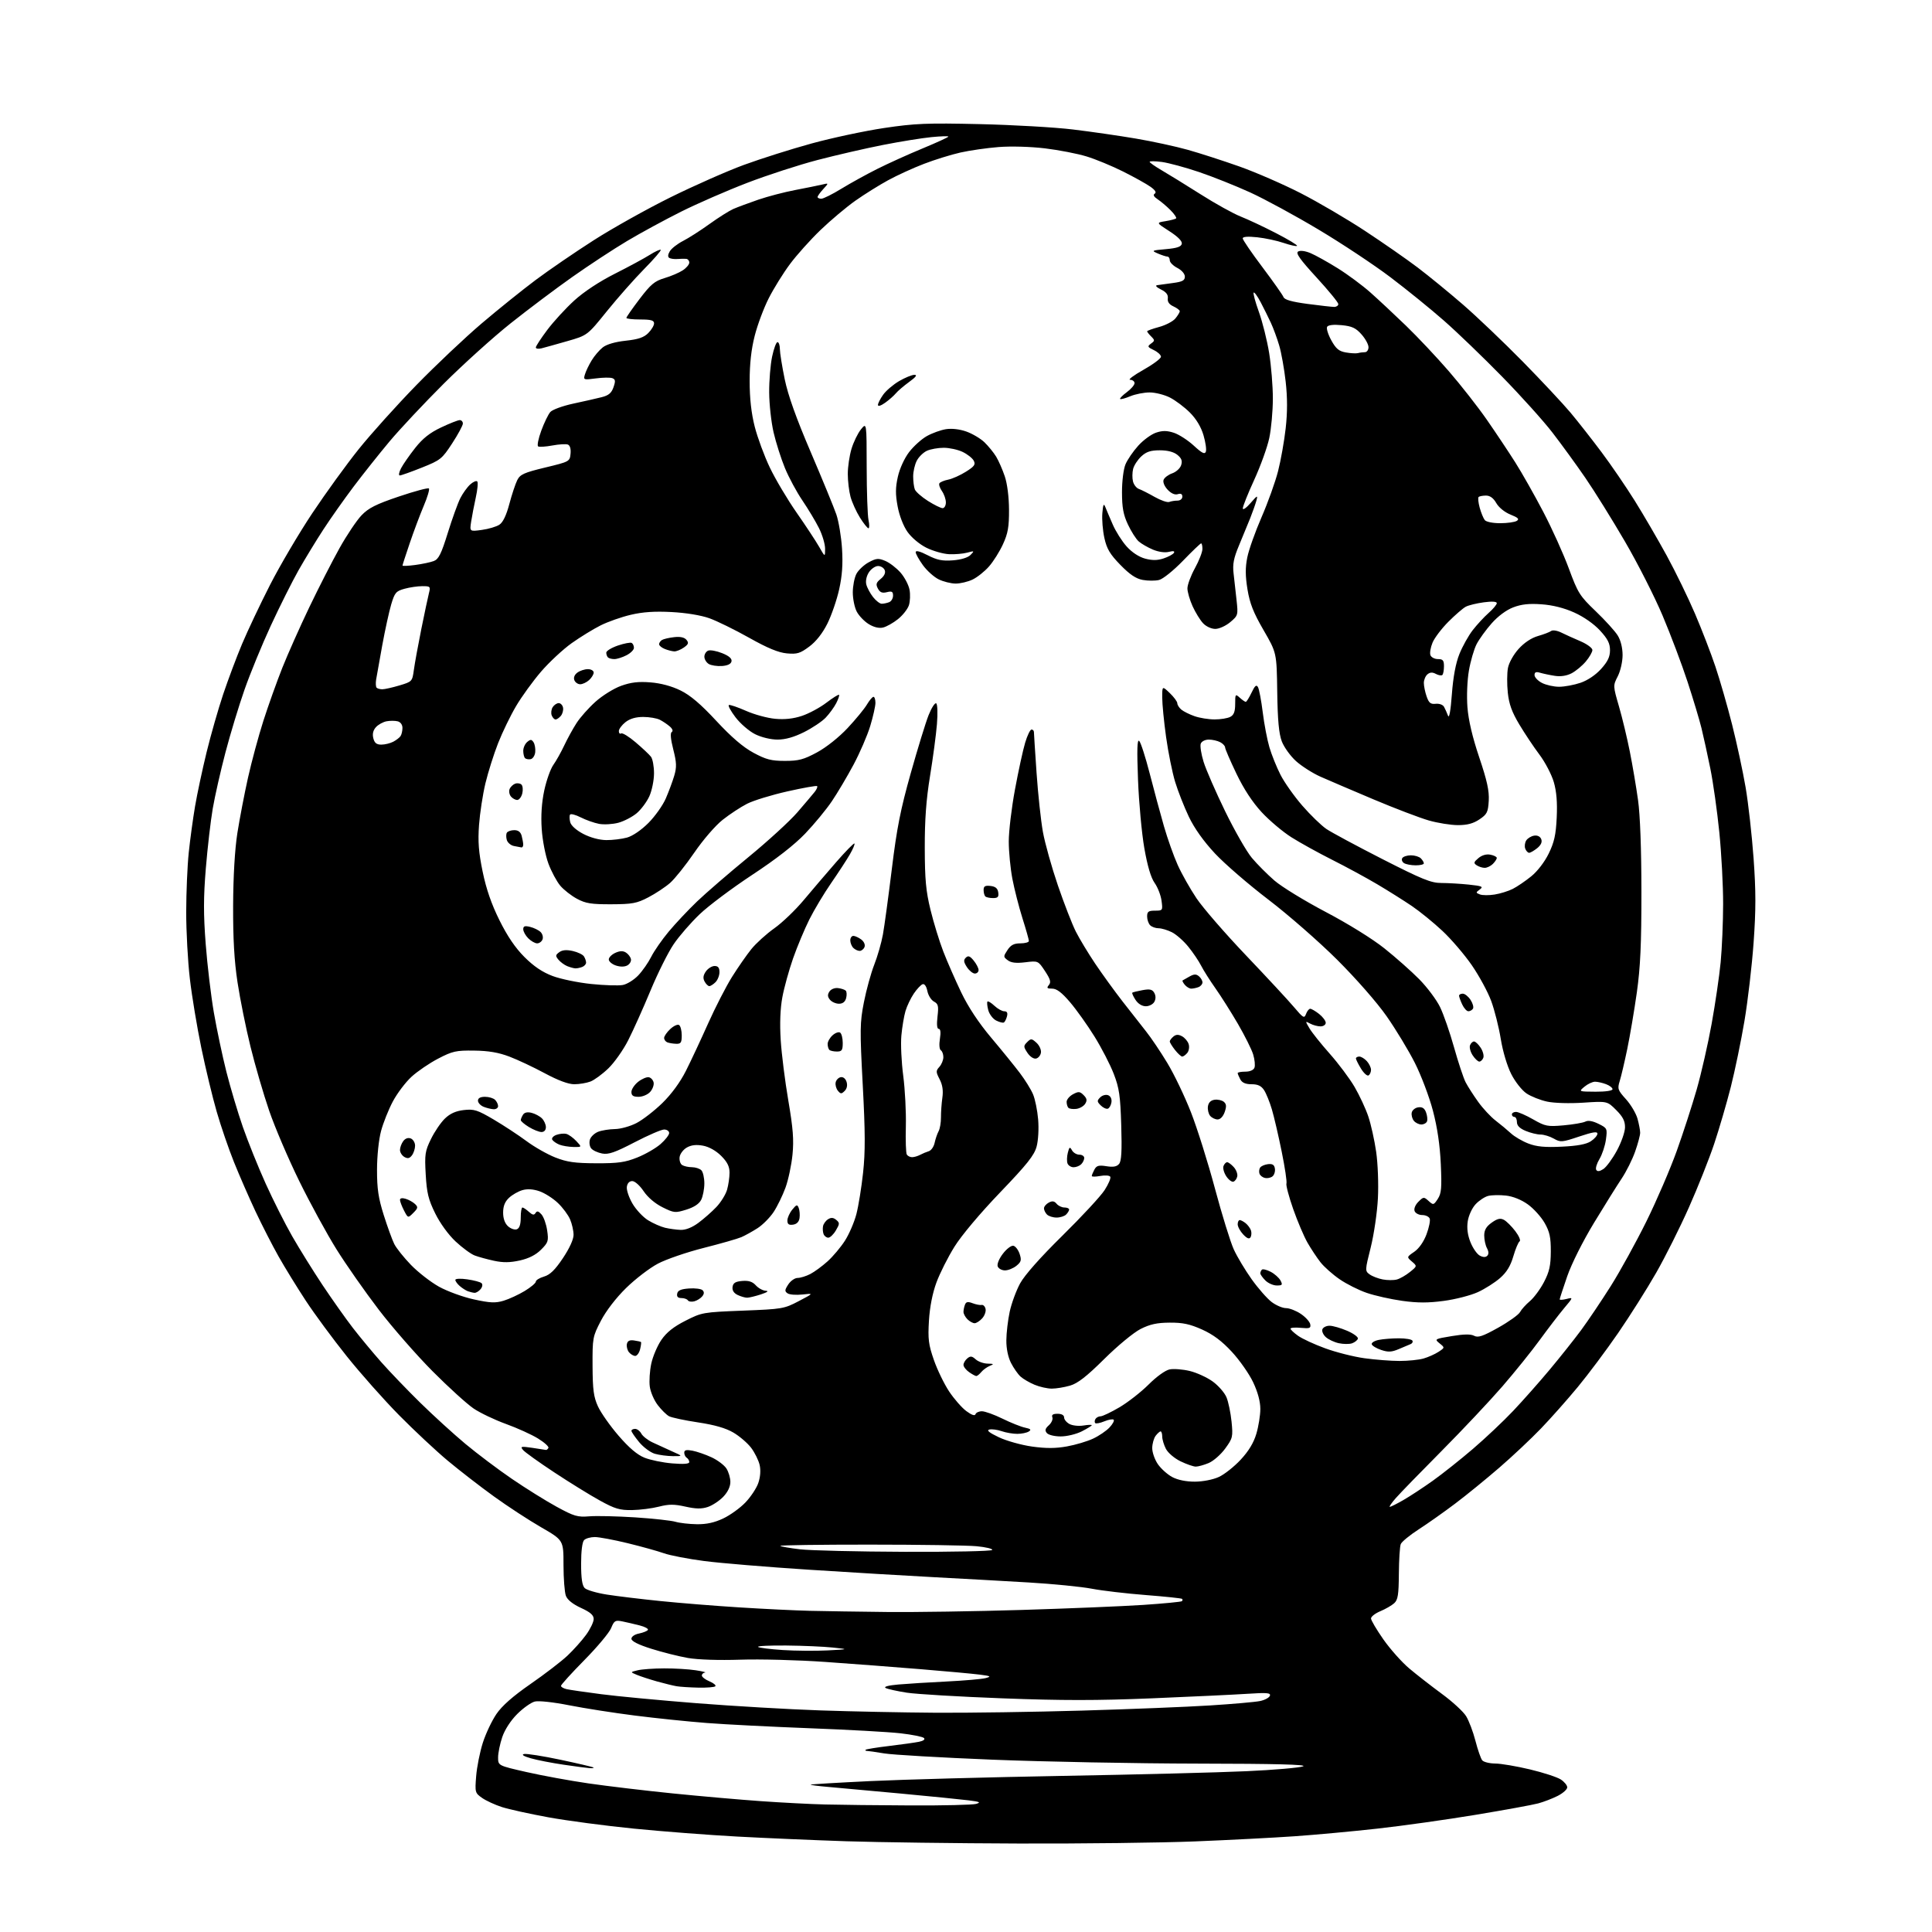 <?xml version="1.0" encoding="UTF-8" standalone="no"?>
<svg 
  version="1.1" 
  xmlns="http://www.w3.org/2000/svg" 
  xmlns:xlink="http://www.w3.org/1999/xlink" 
  xmlns:svg="http://www.w3.org/2000/svg"
  xmlns:rdf="http://www.w3.org/1999/02/22-rdf-syntax-ns#"
  xmlns:cc="http://creativecommons.org/ns#"
  xmlns:dc="http://purl.org/dc/elements/1.1/"
  viewBox="0 0 768 768"
  width="768"
  height="768"
>
<style>svg {background-color: white; }</style>"
<path stroke="none" fill="black" fill-rule="evenodd" d="M405.00,732.83C379.98,732.75 349.15,732.34 336.50,731.93C323.85,731.51 304.27,730.67 293.00,730.06C281.73,729.45 263.27,728.03 252.00,726.91C240.72,725.79 225.43,723.76 218.00,722.41C210.57,721.05 202.25,719.22 199.50,718.33C196.75,717.44 193.21,715.81 191.63,714.70C188.85,712.75 188.77,712.48 189.28,706.09C189.56,702.47 190.75,696.50 191.91,692.84C193.07,689.18 195.52,684.01 197.34,681.34C199.60,678.04 203.91,674.25 210.88,669.42C216.51,665.53 223.11,660.46 225.56,658.16C228.00,655.86 231.35,652.11 233.00,649.84C234.65,647.56 236.00,644.75 236.00,643.59C236.00,642.04 234.68,640.88 230.95,639.17C227.71,637.69 225.55,635.96 224.95,634.36C224.43,632.99 224.00,627.46 224.00,622.06C224.00,612.25 224.00,612.25 215.10,607.11C210.21,604.29 201.77,598.78 196.35,594.86C190.93,590.95 182.68,584.56 178.00,580.66C173.32,576.76 164.60,568.60 158.62,562.54C152.63,556.47 143.27,545.92 137.82,539.10C132.36,532.28 125.06,522.38 121.59,517.10C118.12,511.82 113.25,503.90 110.76,499.50C108.28,495.10 104.13,487.00 101.54,481.50C98.96,476.00 95.12,467.20 93.01,461.95C90.90,456.70 87.81,447.70 86.15,441.95C84.48,436.20 81.73,424.77 80.03,416.55C78.33,408.33 76.27,395.95 75.47,389.05C74.66,382.16 74.01,370.21 74.02,362.51C74.03,354.80 74.48,344.23 75.02,339.00C75.56,333.77 76.70,325.45 77.54,320.50C78.38,315.55 80.45,305.88 82.13,299.00C83.81,292.12 86.78,281.77 88.71,276.00C90.65,270.23 94.02,261.23 96.22,256.00C98.41,250.78 103.42,240.20 107.35,232.50C111.28,224.80 118.84,211.97 124.15,204.00C129.46,196.03 137.77,184.55 142.63,178.50C147.49,172.45 157.77,161.03 165.48,153.12C173.19,145.21 184.90,134.15 191.50,128.54C198.10,122.93 207.78,115.15 213.00,111.25C218.22,107.35 228.57,100.26 236.00,95.51C243.43,90.75 257.15,83.08 266.50,78.45C275.85,73.83 288.99,68.02 295.71,65.55C302.43,63.09 314.54,59.25 322.64,57.03C330.74,54.81 343.69,52.05 351.43,50.89C363.79,49.05 368.41,48.86 389.50,49.34C402.70,49.65 419.35,50.60 426.50,51.47C433.65,52.33 444.90,53.96 451.50,55.08C458.10,56.20 467.39,58.21 472.15,59.55C476.90,60.88 486.12,63.86 492.65,66.17C499.17,68.48 510.12,73.25 517.00,76.77C523.88,80.29 535.35,87.01 542.50,91.71C549.65,96.41 559.10,102.98 563.50,106.31C567.90,109.64 576.04,116.30 581.58,121.10C587.12,125.91 597.77,136.07 605.25,143.67C612.72,151.28 621.28,160.43 624.28,164.00C627.27,167.57 632.83,174.66 636.63,179.74C640.44,184.82 646.39,193.53 649.86,199.09C653.33,204.65 659.04,214.45 662.54,220.85C666.04,227.26 671.11,237.68 673.81,244.00C676.51,250.32 680.16,259.77 681.91,265.00C683.67,270.23 686.65,280.57 688.53,288.00C690.41,295.43 692.83,306.68 693.91,313.00C694.99,319.32 696.41,332.04 697.08,341.25C698.02,354.34 698.02,361.66 697.08,374.75C696.42,383.96 694.78,397.98 693.44,405.89C692.11,413.81 689.66,425.60 688.02,432.10C686.37,438.60 683.39,448.77 681.41,454.71C679.43,460.64 674.91,472.01 671.37,479.96C667.84,487.92 661.98,499.62 658.35,505.96C654.73,512.31 647.93,523.06 643.26,529.86C638.58,536.66 631.35,546.34 627.19,551.36C623.03,556.39 616.45,563.81 612.56,567.85C608.68,571.89 601.23,578.90 596.00,583.42C590.77,587.94 582.88,594.38 578.45,597.71C574.02,601.05 567.50,605.66 563.95,607.95C560.40,610.24 557.19,612.88 556.82,613.81C556.45,614.74 556.11,620.04 556.07,625.60C556.01,633.96 555.69,635.97 554.21,637.31C553.23,638.20 550.76,639.62 548.71,640.48C546.67,641.33 545.00,642.63 545.00,643.36C545.00,644.09 547.22,647.84 549.93,651.71C552.64,655.57 557.25,660.75 560.18,663.22C563.11,665.69 568.94,670.23 573.14,673.32C577.35,676.40 581.70,680.40 582.81,682.21C583.92,684.02 585.59,688.42 586.51,692.00C587.43,695.58 588.64,699.06 589.21,699.75C589.78,700.44 592.10,701.01 594.37,701.03C596.64,701.04 602.86,702.10 608.19,703.37C613.51,704.64 619.02,706.44 620.44,707.37C621.85,708.29 623.00,709.70 623.00,710.50C623.00,711.30 621.31,712.82 619.24,713.88C617.18,714.93 613.67,716.28 611.45,716.88C609.22,717.48 597.98,719.53 586.45,721.44C574.93,723.35 557.40,725.81 547.50,726.91C537.60,728.01 522.75,729.38 514.50,729.95C506.25,730.53 488.48,731.44 475.00,731.99C461.52,732.53 430.02,732.91 405.00,732.83zM362.00,717.69C374.93,717.75 386.62,717.47 388.00,717.08C390.05,716.48 389.50,716.22 385.00,715.66C381.98,715.28 369.82,714.06 358.00,712.96C346.18,711.86 333.23,710.68 329.23,710.33C325.23,709.99 322.09,709.58 322.24,709.42C322.40,709.27 333.09,708.63 346.01,708.01C358.93,707.39 393.35,706.46 422.50,705.94C451.65,705.43 484.50,704.59 495.50,704.08C506.50,703.58 516.62,702.70 518.00,702.14C519.75,701.43 507.20,701.11 476.00,701.06C451.52,701.02 414.85,700.32 394.50,699.50C374.15,698.68 354.80,697.56 351.50,697.01C348.20,696.46 345.09,696.01 344.58,696.01C344.08,696.00 343.87,695.80 344.11,695.56C344.36,695.31 348.59,694.63 353.53,694.04C358.46,693.45 363.78,692.70 365.35,692.38C367.07,692.03 367.84,691.44 367.29,690.89C366.78,690.38 362.58,689.54 357.94,689.01C353.30,688.48 337.12,687.58 322.00,687.01C306.88,686.43 288.43,685.50 281.00,684.92C273.57,684.35 260.69,683.02 252.37,681.96C244.05,680.91 232.31,679.07 226.27,677.88C219.97,676.63 214.14,676.00 212.59,676.39C211.10,676.76 207.95,679.00 205.60,681.35C203.02,683.92 200.65,687.58 199.66,690.50C198.75,693.17 198.00,696.82 198.00,698.60C198.00,701.85 198.00,701.85 209.25,704.41C215.44,705.82 226.57,707.86 234.00,708.94C241.43,710.01 256.50,711.81 267.50,712.92C278.50,714.03 294.25,715.41 302.50,715.99C310.75,716.57 322.23,717.17 328.00,717.31C333.77,717.46 349.07,717.63 362.00,717.69zM234.42,702.87C233.36,702.80 228.68,702.18 224.00,701.49C219.32,700.80 213.47,699.66 211.00,698.95C208.17,698.14 207.17,697.50 208.30,697.25C209.28,697.02 215.81,698.05 222.80,699.53C229.78,701.01 235.69,702.40 235.92,702.61C236.15,702.83 235.47,702.94 234.42,702.87zM372.00,680.84C384.93,680.92 411.02,680.54 430.00,679.99C448.98,679.44 471.93,678.52 481.00,677.94C490.07,677.37 499.04,676.58 500.93,676.18C502.81,675.78 504.56,674.83 504.81,674.07C505.19,672.93 503.62,672.80 495.89,673.31C490.72,673.65 473.64,674.46 457.93,675.11C436.07,676.01 422.10,676.01 398.43,675.11C381.42,674.47 364.35,673.46 360.50,672.87C356.65,672.27 352.85,671.43 352.05,671.00C351.16,670.50 353.06,669.98 357.05,669.62C360.60,669.31 369.27,668.76 376.32,668.42C383.37,668.07 390.34,667.46 391.82,667.07C394.16,666.43 393.87,666.26 389.50,665.69C386.75,665.34 376.18,664.36 366.00,663.53C355.82,662.69 338.73,661.39 328.00,660.64C317.27,659.89 302.11,659.48 294.30,659.75C285.77,660.03 277.46,659.76 273.46,659.07C269.81,658.43 263.26,656.79 258.91,655.41C253.71,653.77 251.00,652.40 251.00,651.43C251.00,650.58 252.29,649.69 254.02,649.35C255.68,649.01 257.27,648.37 257.55,647.92C257.83,647.46 256.36,646.66 254.28,646.13C252.20,645.60 249.10,644.88 247.39,644.53C244.58,643.96 244.15,644.22 242.93,647.20C242.19,649.02 237.40,654.74 232.29,659.92C227.18,665.10 223.00,669.71 223.00,670.15C223.00,670.60 224.01,671.19 225.25,671.47C226.49,671.75 232.68,672.65 239.00,673.47C245.32,674.30 262.43,675.91 277.00,677.06C291.57,678.20 313.62,679.49 326.00,679.91C338.38,680.34 359.07,680.75 372.00,680.84zM277.58,670.86C274.24,670.79 270.38,670.54 269.00,670.31C267.62,670.08 264.12,669.22 261.21,668.41C258.31,667.59 254.71,666.42 253.21,665.80C250.50,664.68 250.50,664.68 253.50,663.96C255.15,663.56 259.88,663.22 264.00,663.21C268.12,663.19 273.75,663.53 276.50,663.95C279.25,664.38 280.94,664.79 280.25,664.87C279.56,664.94 279.00,665.47 279.00,666.05C279.00,666.62 280.36,667.67 282.02,668.36C283.68,669.06 284.73,669.94 284.35,670.32C283.97,670.69 280.93,670.94 277.58,670.86zM329.00,656.06C337.50,655.61 337.50,655.61 331.00,654.92C327.43,654.54 319.14,654.18 312.58,654.12C306.03,654.05 300.97,654.30 301.33,654.67C301.70,655.03 306.16,655.59 311.25,655.92C316.34,656.24 324.32,656.30 329.00,656.06zM352.57,640.79C363.61,640.91 387.69,640.54 406.07,639.98C424.46,639.42 446.22,638.52 454.42,637.98C462.63,637.43 469.57,636.76 469.84,636.49C470.11,636.22 470.14,635.81 469.91,635.58C469.68,635.34 463.19,634.66 455.49,634.06C447.80,633.46 438.12,632.33 434.00,631.54C429.88,630.75 418.62,629.63 409.00,629.06C399.38,628.49 382.50,627.55 371.50,626.97C360.50,626.39 337.98,625.04 321.46,623.98C304.94,622.91 286.22,621.36 279.85,620.52C273.48,619.69 266.30,618.30 263.89,617.44C261.47,616.58 255.00,614.78 249.50,613.44C244.00,612.10 238.13,611.00 236.45,611.00C234.77,611.00 232.86,611.54 232.20,612.20C231.46,612.94 231.00,616.56 231.00,621.63C231.00,627.41 231.42,630.28 232.42,631.28C233.20,632.06 237.14,633.22 241.17,633.86C245.20,634.50 254.80,635.66 262.50,636.44C270.20,637.23 284.38,638.37 294.00,638.97C303.62,639.58 316.23,640.19 322.00,640.33C327.77,640.46 341.53,640.67 352.57,640.79zM359.69,616.87C378.50,616.94 394.12,616.61 394.41,616.14C394.70,615.67 391.92,615.00 388.22,614.65C384.52,614.30 365.34,614.01 345.58,614.01C325.83,614.00 309.90,614.23 310.18,614.51C310.46,614.79 314.02,615.41 318.09,615.88C322.17,616.35 340.89,616.80 359.69,616.87zM277.00,605.90C280.84,605.96 284.01,605.26 287.50,603.61C290.25,602.31 294.22,599.45 296.32,597.25C298.42,595.06 300.73,591.58 301.44,589.51C302.25,587.14 302.45,584.48 301.97,582.35C301.54,580.48 300.01,577.40 298.57,575.50C297.12,573.60 293.94,570.88 291.51,569.46C288.50,567.69 284.04,566.41 277.45,565.42C272.15,564.62 266.97,563.52 265.95,562.97C264.92,562.42 262.90,560.42 261.45,558.52C260.00,556.63 258.58,553.32 258.30,551.18C258.01,549.03 258.28,544.93 258.89,542.06C259.51,539.19 261.32,534.94 262.92,532.61C264.98,529.62 267.77,527.40 272.49,525.01C279.00,521.70 279.48,521.62 295.32,521.00C310.95,520.39 311.70,520.27 317.50,517.23C323.50,514.08 323.50,514.08 319.00,514.58C316.52,514.86 313.86,514.66 313.08,514.13C311.87,513.31 311.91,512.79 313.35,510.59C314.28,509.16 315.96,508.00 317.07,508.00C318.19,508.00 320.45,507.30 322.11,506.44C323.76,505.59 326.86,503.31 328.99,501.39C331.12,499.47 334.22,495.78 335.88,493.19C337.54,490.60 339.58,485.86 340.42,482.66C341.25,479.46 342.46,472.04 343.09,466.17C343.99,457.89 343.96,450.09 342.96,431.39C341.78,409.26 341.82,406.54 343.42,398.39C344.38,393.50 346.23,386.80 347.52,383.50C348.82,380.20 350.37,374.80 350.97,371.50C351.57,368.20 353.16,356.46 354.52,345.41C356.49,329.27 357.97,321.78 362.02,307.41C364.79,297.56 367.99,287.14 369.14,284.26C370.29,281.38 371.64,279.28 372.15,279.59C372.67,279.91 372.80,283.48 372.45,287.83C372.11,292.05 370.87,301.35 369.70,308.50C368.17,317.88 367.59,325.82 367.61,337.00C367.64,349.61 368.06,354.22 369.90,361.72C371.14,366.79 373.42,374.22 374.97,378.22C376.52,382.23 379.72,389.53 382.08,394.46C384.89,400.32 389.00,406.54 393.98,412.46C398.17,417.43 403.30,423.75 405.38,426.50C407.47,429.25 409.84,433.07 410.65,435.00C411.47,436.93 412.38,441.43 412.68,445.00C412.99,448.69 412.73,453.36 412.06,455.81C411.12,459.27 408.27,462.85 397.52,474.05C389.63,482.27 382.20,491.11 379.42,495.58C376.82,499.75 373.59,506.16 372.24,509.83C370.67,514.10 369.60,519.56 369.27,525.00C368.83,532.30 369.10,534.50 371.23,540.60C372.58,544.51 375.32,550.14 377.29,553.12C379.27,556.10 382.35,559.62 384.14,560.94C386.25,562.50 387.52,562.93 387.78,562.17C387.99,561.53 389.14,561.00 390.33,561.00C391.52,561.00 395.20,562.32 398.50,563.94C401.80,565.56 405.83,567.17 407.45,567.51C409.72,567.99 410.06,568.35 408.95,569.05C408.15,569.56 406.10,569.98 404.40,569.98C402.69,569.99 399.90,569.51 398.19,568.92C396.49,568.32 394.28,568.03 393.30,568.26C392.05,568.56 393.20,569.50 397.05,571.33C400.10,572.78 406.05,574.44 410.27,575.03C415.82,575.80 419.65,575.79 424.14,574.97C427.55,574.36 432.23,572.96 434.54,571.87C436.85,570.79 439.78,568.80 441.04,567.45C442.31,566.11 443.05,564.72 442.70,564.37C442.35,564.02 440.69,564.30 439.00,565.00C437.31,565.70 435.68,566.01 435.37,565.70C435.06,565.39 435.10,564.65 435.46,564.07C435.82,563.48 436.74,563.00 437.51,563.00C438.27,563.00 441.65,561.39 445.01,559.42C448.37,557.44 453.57,553.38 456.57,550.39C459.74,547.22 463.24,544.70 464.95,544.36C466.56,544.04 470.15,544.32 472.92,544.98C475.70,545.65 479.81,547.53 482.06,549.16C484.31,550.79 486.78,553.61 487.54,555.43C488.30,557.25 489.20,561.61 489.56,565.12C490.16,571.17 490.03,571.72 487.03,575.83C485.30,578.21 482.34,580.79 480.47,581.58C478.60,582.36 476.29,583.00 475.35,583.00C474.40,583.00 471.68,582.05 469.29,580.90C466.86,579.72 464.30,577.54 463.47,575.95C462.66,574.38 462.00,572.18 462.00,571.05C462.00,569.92 461.71,569.00 461.36,569.00C461.01,569.00 460.12,569.79 459.39,570.75C458.66,571.71 458.05,573.90 458.03,575.60C458.01,577.31 459.01,580.19 460.25,582.00C461.49,583.81 464.07,586.13 465.98,587.15C468.19,588.32 471.50,588.99 474.98,588.98C478.16,588.97 482.19,588.18 484.50,587.12C486.70,586.12 490.60,583.03 493.17,580.27C496.35,576.86 498.36,573.54 499.42,569.94C500.29,567.02 501.00,562.58 501.00,560.07C501.00,557.12 499.99,553.36 498.14,549.46C496.57,546.14 492.76,540.69 489.67,537.36C485.71,533.08 482.24,530.49 477.85,528.51C473.00,526.34 470.17,525.73 464.97,525.77C459.91,525.80 457.13,526.41 453.39,528.30C450.64,529.70 444.27,534.95 438.98,540.20C431.95,547.17 428.44,549.90 425.38,550.80C423.12,551.46 419.84,552.00 418.10,552.00C416.36,552.00 413.28,551.31 411.25,550.46C409.23,549.62 406.72,548.15 405.68,547.21C404.64,546.27 402.94,543.83 401.89,541.79C400.72,539.49 400.01,536.07 400.04,532.79C400.05,529.88 400.66,524.77 401.37,521.43C402.09,518.10 403.95,513.03 405.51,510.17C407.28,506.91 413.55,499.83 422.29,491.23C429.96,483.68 437.52,475.52 439.09,473.10C440.65,470.69 441.67,468.28 441.35,467.76C441.03,467.24 439.25,467.11 437.39,467.46C435.52,467.80 434.00,467.82 434.00,467.48C434.00,467.14 434.47,466.00 435.04,464.93C435.89,463.34 436.77,463.10 439.84,463.59C442.55,464.02 443.95,463.77 444.86,462.66C445.80,461.54 446.02,457.53 445.71,447.32C445.35,435.55 444.91,432.52 442.74,426.89C441.34,423.25 437.89,416.56 435.07,412.02C432.25,407.48 427.88,401.34 425.35,398.38C422.07,394.53 420.04,393.00 418.26,393.00C416.20,393.00 415.97,392.74 416.94,391.57C417.88,390.44 417.56,389.30 415.40,386.02C412.67,381.90 412.67,381.90 407.58,382.52C403.97,382.96 401.95,382.73 400.62,381.73C398.81,380.39 398.81,380.22 400.48,377.67C401.81,375.65 403.05,375.00 405.62,375.00C407.48,375.00 409.00,374.57 409.00,374.05C409.00,373.53 407.85,369.46 406.44,365.01C405.04,360.57 403.24,353.53 402.44,349.37C401.65,345.22 401.00,338.52 401.00,334.48C401.00,330.44 402.11,321.14 403.47,313.82C404.83,306.49 406.64,298.14 407.51,295.25C408.37,292.36 409.51,290.00 410.04,290.00C410.57,290.00 411.00,290.44 411.00,290.98C411.00,291.52 411.47,298.83 412.05,307.23C412.63,315.63 413.76,326.18 414.57,330.69C415.38,335.19 418.07,344.78 420.54,352.01C423.01,359.23 426.22,367.47 427.66,370.32C429.10,373.17 432.55,378.88 435.31,383.00C438.08,387.12 442.97,393.88 446.17,398.00C449.37,402.12 453.60,407.51 455.56,409.98C457.53,412.44 461.34,418.10 464.04,422.57C466.74,427.03 470.96,435.85 473.43,442.16C475.90,448.47 480.20,462.14 482.98,472.53C485.76,482.91 489.13,493.79 490.46,496.69C491.79,499.59 494.98,504.91 497.55,508.52C500.12,512.12 503.68,516.18 505.46,517.54C507.23,518.89 509.82,520.00 511.20,520.00C512.58,520.00 515.23,521.03 517.10,522.29C518.96,523.54 520.64,525.39 520.84,526.40C521.14,527.98 520.63,528.17 517.10,527.84C514.84,527.62 513.00,527.77 513.00,528.16C513.00,528.55 514.35,529.83 516.01,531.00C517.66,532.18 522.52,534.43 526.82,535.99C531.11,537.56 538.11,539.33 542.38,539.92C546.65,540.51 552.93,541.00 556.33,541.00C559.73,541.00 564.03,540.57 565.88,540.03C567.73,539.50 570.40,538.31 571.81,537.39C574.37,535.71 574.37,535.71 572.24,533.99C570.17,532.31 570.28,532.25 577.10,531.12C581.95,530.32 584.66,530.28 586.00,531.00C587.56,531.83 589.43,531.20 595.57,527.77C599.76,525.42 603.66,522.64 604.23,521.58C604.79,520.52 606.57,518.55 608.18,517.20C609.78,515.85 612.30,512.44 613.77,509.62C615.90,505.52 616.44,503.10 616.47,497.50C616.49,491.83 616.02,489.67 614.00,486.12C612.62,483.71 609.63,480.40 607.34,478.76C604.76,476.91 601.46,475.58 598.65,475.26C596.16,474.98 592.98,475.04 591.59,475.39C590.20,475.74 587.93,477.24 586.56,478.72C585.16,480.23 583.79,483.20 583.45,485.49C583.04,488.23 583.39,490.94 584.54,493.81C585.48,496.15 587.13,498.54 588.23,499.12C589.53,499.82 590.55,499.85 591.20,499.20C591.85,498.55 591.81,497.51 591.09,496.17C590.49,495.05 590.00,492.78 590.00,491.13C590.00,488.95 590.81,487.56 592.97,486.02C595.24,484.41 596.39,484.14 597.82,484.90C598.85,485.45 600.89,487.47 602.35,489.39C603.81,491.31 604.59,493.14 604.07,493.46C603.55,493.78 602.43,496.46 601.57,499.41C600.46,503.22 598.93,505.74 596.30,508.04C594.26,509.83 590.28,512.36 587.46,513.65C584.63,514.94 578.56,516.51 573.97,517.12C567.73,517.96 563.52,517.96 557.38,517.10C552.86,516.47 546.54,515.05 543.33,513.95C540.12,512.86 535.25,510.41 532.50,508.51C529.75,506.62 526.34,503.59 524.92,501.78C523.51,499.98 521.18,496.48 519.76,494.00C518.34,491.52 515.77,485.48 514.05,480.57C512.33,475.65 511.13,471.10 511.38,470.46C511.63,469.81 510.78,464.10 509.49,457.77C508.21,451.44 506.45,443.88 505.58,440.96C504.72,438.05 503.32,434.61 502.48,433.33C501.37,431.64 500.01,431.00 497.51,431.00C495.13,431.00 493.75,430.40 493.04,429.07C492.47,428.00 492.00,426.88 492.00,426.57C492.00,426.25 493.36,426.00 495.03,426.00C496.87,426.00 498.30,425.38 498.67,424.42C499.00,423.56 498.77,421.20 498.16,419.17C497.54,417.15 494.81,411.68 492.09,407.00C489.36,402.32 485.34,395.96 483.15,392.86C480.96,389.76 478.40,385.71 477.46,383.86C476.52,382.01 474.23,378.62 472.36,376.32C470.50,374.02 467.56,371.43 465.83,370.57C464.11,369.71 461.73,369.00 460.55,369.00C459.37,369.00 457.86,368.46 457.20,367.80C456.54,367.14 456.00,365.56 456.00,364.30C456.00,362.39 456.53,362.00 459.13,362.00C462.20,362.00 462.25,361.92 461.73,358.05C461.44,355.87 460.20,352.69 458.98,350.98C457.51,348.90 456.14,344.29 454.89,337.18C453.86,331.31 452.73,319.07 452.38,310.00C451.92,297.94 452.04,293.78 452.85,294.53C453.46,295.10 455.35,300.95 457.04,307.53C458.73,314.11 461.27,323.53 462.69,328.46C464.11,333.39 466.56,340.29 468.14,343.81C469.71,347.32 473.09,353.30 475.63,357.09C478.18,360.89 487.02,371.08 495.28,379.75C503.53,388.41 512.12,397.66 514.35,400.31C518.06,404.70 518.48,404.94 519.17,403.06C519.59,401.93 520.34,401.00 520.83,401.00C521.33,401.00 522.92,401.93 524.37,403.07C525.81,404.21 527.00,405.79 527.00,406.57C527.00,407.36 526.07,408.00 524.93,408.00C523.80,408.00 521.95,407.51 520.82,406.90C518.80,405.82 518.80,405.85 520.55,408.81C521.52,410.46 525.15,414.99 528.60,418.88C532.05,422.77 536.49,428.70 538.46,432.06C540.42,435.42 542.89,440.72 543.93,443.83C544.98,446.95 546.38,453.25 547.04,457.83C547.72,462.51 548.03,470.63 547.74,476.33C547.46,481.93 546.17,490.71 544.89,495.85C542.59,505.00 542.58,505.22 544.44,506.58C545.49,507.35 547.84,508.25 549.67,508.60C551.49,508.94 554.00,508.96 555.24,508.63C556.48,508.31 558.82,506.97 560.43,505.67C563.37,503.30 563.37,503.30 561.26,501.49C559.16,499.69 559.16,499.69 562.20,497.60C564.07,496.31 565.95,493.63 567.06,490.66C568.06,488.00 568.63,485.19 568.33,484.41C568.03,483.64 566.70,483.00 565.36,483.00C564.03,483.00 562.66,482.29 562.33,481.42C561.98,480.49 562.60,478.96 563.83,477.73C565.85,475.71 566.01,475.70 567.89,477.40C569.77,479.10 569.90,479.08 571.55,476.57C572.98,474.38 573.17,472.21 572.74,462.73C572.40,455.25 571.36,448.16 569.61,441.52C568.17,436.03 564.93,427.46 562.41,422.48C559.89,417.50 554.84,409.17 551.20,403.96C547.36,398.47 539.09,389.04 531.53,381.50C524.35,374.35 512.08,363.62 504.25,357.65C496.42,351.68 486.85,343.42 482.98,339.28C478.40,334.36 474.78,329.27 472.56,324.62C470.70,320.71 468.25,314.48 467.13,310.79C466.01,307.10 464.39,299.09 463.54,293.00C462.69,286.91 462.00,279.84 462.00,277.28C462.00,272.63 462.00,272.63 465.00,275.50C466.65,277.08 468.00,278.91 468.00,279.56C468.00,280.22 468.73,281.36 469.62,282.10C470.51,282.83 472.87,284.01 474.87,284.70C476.86,285.40 480.44,285.98 482.82,285.98C485.19,285.99 488.00,285.53 489.07,284.96C490.50,284.20 491.00,282.86 491.00,279.81C491.00,275.88 491.09,275.77 492.83,277.35C493.83,278.26 494.91,279.00 495.21,279.00C495.52,279.00 496.55,277.35 497.51,275.34C498.84,272.53 499.44,272.03 500.07,273.16C500.53,273.98 501.38,278.48 501.96,283.17C502.54,287.86 503.74,294.13 504.62,297.10C505.50,300.07 507.48,304.98 509.02,308.00C510.56,311.02 514.46,316.54 517.69,320.26C520.92,323.98 525.22,328.14 527.24,329.52C529.26,330.89 539.29,336.28 549.54,341.51C565.36,349.57 568.88,351.00 572.94,351.00C575.56,351.00 580.47,351.29 583.85,351.64C589.17,352.20 589.76,352.46 588.25,353.57C586.59,354.79 586.59,354.89 588.29,355.55C589.27,355.93 591.91,355.95 594.14,355.59C596.38,355.24 599.63,354.22 601.35,353.35C603.08,352.47 606.38,350.23 608.68,348.36C611.14,346.38 614.01,342.64 615.63,339.32C617.83,334.82 618.49,331.88 618.82,324.98C619.10,318.96 618.75,314.65 617.66,310.89C616.79,307.91 614.23,303.00 611.96,299.98C609.69,296.97 606.08,291.55 603.93,287.95C600.99,283.03 599.85,279.89 599.37,275.31C599.02,271.96 599.05,267.56 599.43,265.55C599.82,263.46 601.65,260.18 603.67,257.95C605.89,255.48 608.77,253.57 611.36,252.83C613.64,252.18 616.00,251.28 616.60,250.83C617.21,250.37 618.98,250.64 620.60,251.44C622.20,252.23 625.64,253.79 628.25,254.90C630.86,256.02 633.00,257.59 633.00,258.39C633.00,259.19 631.82,261.25 630.38,262.96C628.94,264.67 626.39,266.78 624.72,267.65C622.77,268.65 620.38,269.02 618.09,268.66C616.11,268.36 613.49,267.80 612.25,267.44C610.58,266.94 610.00,267.18 610.00,268.36C610.00,269.23 611.33,270.64 612.95,271.47C614.57,272.31 617.64,273.00 619.77,273.00C621.90,273.00 625.73,272.29 628.28,271.42C631.10,270.46 634.30,268.31 636.45,265.92C639.10,262.99 640.00,261.10 640.00,258.47C640.00,255.76 639.09,253.96 636.00,250.61C633.59,248.00 629.52,245.16 625.79,243.49C621.75,241.67 617.22,240.53 612.79,240.22C607.83,239.86 604.78,240.19 601.52,241.44C598.77,242.49 595.45,244.96 592.92,247.83C590.65,250.40 587.97,254.12 586.95,256.10C585.94,258.08 584.57,262.78 583.92,266.53C583.24,270.45 582.99,276.67 583.33,281.14C583.73,286.30 585.30,292.99 588.01,301.04C591.13,310.29 592.03,314.39 591.80,318.30C591.53,322.87 591.13,323.68 588.10,325.72C585.66,327.36 583.26,328.00 579.58,328.00C576.76,328.00 571.54,327.17 567.98,326.15C564.42,325.13 554.52,321.36 546.00,317.77C537.48,314.17 527.97,310.11 524.87,308.73C521.78,307.35 517.42,304.57 515.18,302.55C512.95,300.53 510.40,296.99 509.53,294.69C508.38,291.64 507.88,286.28 507.72,275.00C507.50,259.50 507.50,259.50 502.29,250.50C498.24,243.52 496.81,239.88 495.89,234.27C495.02,228.91 495.00,225.63 495.82,221.56C496.42,218.55 498.98,211.35 501.49,205.58C504.01,199.80 506.96,191.57 508.05,187.29C509.15,183.00 510.51,175.34 511.08,170.25C511.79,163.89 511.79,158.11 511.08,151.75C510.51,146.66 509.35,140.17 508.50,137.32C507.66,134.47 506.17,130.42 505.19,128.32C504.22,126.22 502.40,122.54 501.14,120.15C499.89,117.76 498.63,116.04 498.35,116.31C498.07,116.59 499.01,120.05 500.43,124.00C501.85,127.94 503.69,135.30 504.51,140.34C505.32,145.38 505.99,153.55 505.98,158.50C505.97,163.45 505.33,170.47 504.56,174.11C503.79,177.75 501.10,185.22 498.58,190.72C496.06,196.21 494.01,201.34 494.03,202.11C494.04,202.87 495.42,201.93 497.09,200.00C499.83,196.84 500.05,196.74 499.44,199.00C499.06,200.38 497.95,203.53 496.97,206.00C495.98,208.47 493.97,213.37 492.50,216.87C490.42,221.83 489.94,224.27 490.36,227.87C490.65,230.42 491.19,235.23 491.55,238.57C492.20,244.50 492.14,244.70 489.03,247.32C487.27,248.80 484.62,250.00 483.10,250.00C481.54,250.00 479.43,249.03 478.24,247.75C477.07,246.51 475.21,243.47 474.08,241.00C472.96,238.53 472.03,235.33 472.02,233.91C472.01,232.49 473.34,228.89 474.98,225.91C476.62,222.93 477.97,219.49 477.98,218.25C477.99,217.01 477.76,216.00 477.47,216.00C477.17,216.00 473.91,219.12 470.22,222.94C466.48,226.80 462.28,230.18 460.74,230.55C459.23,230.92 456.30,230.91 454.24,230.53C451.54,230.03 449.08,228.37 445.35,224.54C441.21,220.29 439.97,218.19 439.01,213.87C438.36,210.92 437.99,206.47 438.20,204.00C438.48,200.55 438.75,199.97 439.36,201.50C439.80,202.60 441.13,205.75 442.33,208.49C443.52,211.24 446.01,215.17 447.86,217.23C449.92,219.54 452.74,221.39 455.17,222.05C458.03,222.82 460.08,222.80 462.55,221.98C464.43,221.36 466.27,220.37 466.64,219.78C467.08,219.06 466.42,218.93 464.66,219.37C463.08,219.77 460.52,219.41 458.30,218.48C456.25,217.62 453.71,216.15 452.64,215.21C451.58,214.27 449.66,211.25 448.37,208.50C446.54,204.60 446.02,201.78 446.01,195.72C446.00,191.28 446.60,186.49 447.40,184.58C448.17,182.73 450.45,179.40 452.47,177.17C454.48,174.94 457.68,172.60 459.57,171.98C462.17,171.12 463.89,171.14 466.67,172.05C468.68,172.72 472.23,175.01 474.55,177.15C477.80,180.15 478.90,180.70 479.34,179.55C479.65,178.74 479.23,175.78 478.40,172.98C477.43,169.69 475.51,166.51 472.99,163.99C470.84,161.84 467.28,159.16 465.08,158.04C462.88,156.92 459.25,156.00 457.01,156.00C454.77,156.00 451.31,156.68 449.31,157.51C447.32,158.35 445.50,158.83 445.27,158.60C445.03,158.37 446.23,157.15 447.92,155.90C449.61,154.65 451.00,153.03 451.00,152.31C451.00,151.59 450.21,150.99 449.25,150.98C448.29,150.97 450.65,149.19 454.50,147.03C458.35,144.86 461.50,142.52 461.50,141.81C461.50,141.10 460.23,139.92 458.68,139.18C456.14,137.96 456.03,137.70 457.54,136.59C459.09,135.46 459.09,135.23 457.61,133.75C456.72,132.87 456.00,131.94 456.00,131.70C456.00,131.46 458.14,130.69 460.75,129.98C463.36,129.28 466.28,127.76 467.23,126.60C468.18,125.45 468.97,124.15 468.98,123.73C468.99,123.30 467.86,122.44 466.47,121.80C464.76,121.02 464.03,119.98 464.22,118.60C464.41,117.17 463.60,116.11 461.50,115.07C459.71,114.18 459.10,113.49 460.00,113.36C460.82,113.23 463.64,112.85 466.25,112.50C470.04,112.00 471.00,111.49 471.00,109.96C471.00,108.85 469.75,107.40 468.00,106.50C466.35,105.65 465.00,104.29 465.00,103.47C465.00,102.66 464.58,102.00 464.07,102.00C463.55,102.00 461.86,101.45 460.32,100.79C457.61,99.62 457.74,99.55 463.49,99.04C467.93,98.64 469.56,98.08 469.79,96.88C469.98,95.85 468.19,94.05 464.84,91.90C459.58,88.52 459.58,88.52 463.30,87.92C465.35,87.58 467.25,87.08 467.53,86.81C467.80,86.53 466.79,85.05 465.27,83.52C463.74,81.99 461.46,80.06 460.19,79.22C458.65,78.20 458.26,77.46 459.03,76.98C459.79,76.51 459.21,75.57 457.34,74.25C455.78,73.13 450.90,70.42 446.50,68.21C442.10,66.00 435.54,63.29 431.93,62.19C428.32,61.08 420.90,59.64 415.43,58.98C409.67,58.29 401.93,58.07 397.00,58.45C392.32,58.82 385.48,59.80 381.80,60.63C378.11,61.46 371.58,63.48 367.30,65.13C363.01,66.77 356.57,69.71 353.00,71.67C349.43,73.62 343.57,77.27 340.00,79.80C336.43,82.32 330.20,87.56 326.16,91.44C322.13,95.32 316.65,101.43 313.99,105.02C311.33,108.60 307.55,114.69 305.59,118.55C303.63,122.40 301.12,129.10 300.02,133.44C298.64,138.81 298.00,144.57 298.00,151.50C298.00,158.41 298.65,164.22 300.01,169.59C301.12,173.94 303.82,181.27 306.03,185.88C308.23,190.49 313.00,198.51 316.61,203.70C320.23,208.89 324.27,215.02 325.59,217.32C327.98,221.50 327.98,221.50 327.99,218.15C327.99,216.30 326.90,212.60 325.55,209.92C324.21,207.24 321.24,202.30 318.97,198.95C316.69,195.60 313.56,189.79 312.02,186.05C310.48,182.31 308.45,175.93 307.51,171.88C306.57,167.82 305.79,160.68 305.76,156.00C305.73,151.32 306.26,144.91 306.93,141.75C307.60,138.59 308.56,136.00 309.07,136.00C309.58,136.00 310.01,137.24 310.01,138.75C310.02,140.26 310.89,145.67 311.94,150.77C313.25,157.13 316.50,166.23 322.30,179.77C326.94,190.62 331.51,201.75 332.46,204.50C333.40,207.25 334.42,213.38 334.72,218.11C335.11,224.27 334.78,228.89 333.57,234.32C332.64,238.50 330.53,244.61 328.89,247.91C326.95,251.78 324.40,255.02 321.69,257.03C318.07,259.73 316.86,260.10 312.79,259.73C309.43,259.42 305.14,257.65 297.79,253.52C292.13,250.34 285.02,246.85 282.00,245.77C278.68,244.58 272.74,243.60 267.00,243.30C260.28,242.94 255.52,243.26 250.74,244.39C247.02,245.26 241.62,247.16 238.74,248.61C235.86,250.05 230.69,253.23 227.26,255.66C223.83,258.10 218.36,263.18 215.10,266.96C211.85,270.74 207.38,276.91 205.16,280.67C202.94,284.42 199.72,291.06 198.01,295.41C196.30,299.76 194.03,306.95 192.96,311.39C191.90,315.83 190.76,323.30 190.42,327.98C189.94,334.56 190.27,338.78 191.86,346.50C193.28,353.39 195.35,359.39 198.53,365.79C201.66,372.12 204.84,376.80 208.48,380.44C212.20,384.15 215.63,386.47 219.67,387.98C222.88,389.19 229.78,390.61 235.00,391.15C240.22,391.69 245.88,391.87 247.56,391.55C249.25,391.24 252.01,389.52 253.71,387.74C255.40,385.96 257.73,382.62 258.88,380.32C260.03,378.02 263.16,373.52 265.83,370.32C268.50,367.12 273.57,361.73 277.09,358.35C280.62,354.97 289.80,347.04 297.50,340.73C305.20,334.42 313.98,326.38 317.00,322.88C320.03,319.37 323.13,315.70 323.90,314.73C324.66,313.75 325.08,312.74 324.82,312.49C324.57,312.24 319.25,313.18 313.00,314.59C306.76,315.99 299.56,318.20 297.01,319.49C294.47,320.78 290.08,323.66 287.28,325.88C284.39,328.16 279.48,333.84 275.99,338.94C272.59,343.90 268.26,349.32 266.37,350.98C264.47,352.64 260.58,355.22 257.71,356.71C253.14,359.10 251.34,359.43 243.00,359.46C235.07,359.49 232.82,359.14 229.38,357.29C227.11,356.08 224.10,353.72 222.70,352.06C221.30,350.39 219.19,346.46 218.01,343.31C216.82,340.11 215.64,334.04 215.34,329.54C214.98,324.17 215.32,319.08 216.35,314.22C217.21,310.22 218.83,305.65 219.96,304.06C221.09,302.47 223.04,299.00 224.29,296.34C225.54,293.68 227.74,289.67 229.18,287.44C230.61,285.20 234.01,281.38 236.73,278.94C239.45,276.50 244.03,273.65 246.92,272.62C250.83,271.22 253.80,270.87 258.59,271.26C262.67,271.58 267.02,272.75 270.50,274.46C274.41,276.37 278.52,279.86 284.74,286.56C290.74,293.02 295.37,297.00 299.49,299.22C304.51,301.93 306.57,302.47 312.00,302.47C317.49,302.47 319.48,301.94 324.78,299.08C328.48,297.08 333.48,293.10 336.94,289.41C340.17,285.96 343.63,281.75 344.62,280.06C345.62,278.38 346.78,277.00 347.22,277.00C347.65,277.00 348.00,278.08 348.00,279.39C348.00,280.71 347.06,284.87 345.92,288.64C344.77,292.42 341.78,299.32 339.28,304.00C336.78,308.68 332.91,315.20 330.68,318.50C328.46,321.80 323.68,327.59 320.07,331.37C315.76,335.87 308.50,341.53 299.00,347.78C291.02,353.04 281.63,360.07 278.13,363.42C274.63,366.76 269.98,372.11 267.81,375.31C265.63,378.50 261.47,386.82 258.57,393.81C255.67,400.79 251.69,409.65 249.73,413.50C247.78,417.35 244.22,422.39 241.84,424.69C239.45,427.00 236.23,429.36 234.68,429.94C233.14,430.52 230.25,431.00 228.27,431.00C225.92,431.00 221.85,429.48 216.58,426.65C212.14,424.26 205.80,421.27 202.50,420.02C198.22,418.39 194.21,417.70 188.50,417.63C181.29,417.53 179.87,417.85 174.17,420.82C170.68,422.63 165.91,425.89 163.56,428.05C161.20,430.22 157.88,434.62 156.17,437.83C154.46,441.04 152.35,446.33 151.48,449.58C150.56,452.99 149.88,459.52 149.87,465.00C149.86,472.55 150.41,476.24 152.54,483.00C154.02,487.68 155.90,492.85 156.72,494.50C157.54,496.15 160.53,499.89 163.36,502.82C166.19,505.74 171.20,509.64 174.50,511.48C177.80,513.31 184.04,515.59 188.36,516.53C194.81,517.94 196.93,518.04 200.16,517.07C202.33,516.42 206.10,514.68 208.55,513.20C211.00,511.72 213.00,510.04 213.00,509.46C213.00,508.89 214.46,507.98 216.25,507.46C218.65,506.75 220.62,504.83 223.75,500.16C226.35,496.28 228.00,492.68 228.00,490.88C228.00,489.26 227.38,486.49 226.62,484.72C225.86,482.95 223.67,480.00 221.74,478.18C219.82,476.35 216.54,474.26 214.45,473.54C211.95,472.68 209.64,472.53 207.67,473.10C206.02,473.57 203.63,474.94 202.34,476.15C200.71,477.68 200.00,479.46 200.00,482.02C200.00,484.40 200.69,486.32 201.96,487.47C203.04,488.44 204.62,488.98 205.46,488.65C206.49,488.26 207.00,486.74 207.00,484.03C207.00,481.81 207.30,480.00 207.67,480.00C208.04,480.00 209.19,480.77 210.23,481.71C211.67,483.01 212.31,483.12 212.88,482.19C213.46,481.26 214.04,481.39 215.23,482.73C216.11,483.70 217.13,486.56 217.50,489.08C218.12,493.30 217.93,493.92 215.08,496.76C213.01,498.84 210.24,500.25 206.67,501.05C202.77,501.92 200.03,501.96 196.39,501.18C193.66,500.59 190.19,499.64 188.69,499.07C187.18,498.50 183.77,495.99 181.10,493.50C178.24,490.82 174.93,486.26 173.00,482.34C170.29,476.84 169.65,474.21 169.23,466.89C168.77,458.86 168.96,457.60 171.33,452.76C172.76,449.83 175.26,446.16 176.89,444.61C178.95,442.63 181.23,441.62 184.40,441.26C188.43,440.80 189.79,441.23 196.23,445.02C200.23,447.38 206.09,451.23 209.26,453.58C212.42,455.94 217.60,458.88 220.76,460.12C225.39,461.94 228.52,462.39 237.00,462.42C245.71,462.45 248.49,462.06 253.33,460.12C256.54,458.84 260.70,456.44 262.58,454.79C264.46,453.14 266.00,451.16 266.00,450.40C266.00,449.63 265.10,449.00 264.01,449.00C262.91,449.00 257.63,451.28 252.27,454.07C244.46,458.13 241.90,459.02 239.36,458.54C237.62,458.21 235.67,457.31 235.02,456.52C234.37,455.74 234.14,454.15 234.50,452.99C234.87,451.83 236.37,450.43 237.82,449.88C239.28,449.32 242.28,448.85 244.49,448.82C246.69,448.79 250.53,447.72 253.00,446.44C255.47,445.17 260.09,441.59 263.27,438.50C266.91,434.95 270.36,430.24 272.66,425.69C274.65,421.74 278.62,413.26 281.48,406.85C284.35,400.45 288.62,392.12 290.98,388.35C293.34,384.58 296.80,379.61 298.67,377.29C300.54,374.97 304.64,371.26 307.78,369.03C310.93,366.81 316.20,361.75 319.50,357.80C322.80,353.85 328.59,347.08 332.36,342.75C336.13,338.42 339.41,335.08 339.65,335.31C339.89,335.55 339.07,337.49 337.84,339.62C336.61,341.76 333.26,346.88 330.42,351.00C327.57,355.12 323.66,361.65 321.73,365.50C319.81,369.35 316.89,376.32 315.25,381.00C313.62,385.68 311.70,392.61 311.00,396.40C310.16,400.90 309.93,406.83 310.34,413.40C310.69,418.96 312.05,429.80 313.37,437.50C315.26,448.55 315.61,453.08 315.03,459.00C314.62,463.12 313.37,469.03 312.24,472.13C311.11,475.22 308.99,479.57 307.52,481.80C306.04,484.02 303.19,486.90 301.17,488.20C299.15,489.50 296.25,491.11 294.72,491.78C293.19,492.44 286.44,494.37 279.72,496.07C273.00,497.77 264.80,500.58 261.51,502.33C258.21,504.07 252.53,508.43 248.89,512.00C244.88,515.93 240.93,521.07 238.88,525.00C235.60,531.31 235.50,531.83 235.55,543.00C235.60,552.43 235.98,555.32 237.69,559.05C238.83,561.56 242.51,566.80 245.87,570.69C250.04,575.53 253.32,578.31 256.20,579.46C258.52,580.39 263.47,581.41 267.21,581.72C271.78,582.10 274.00,581.93 274.00,581.20C274.00,580.61 273.55,579.84 273.00,579.50C272.45,579.16 272.00,578.24 272.00,577.47C272.00,576.41 272.82,576.21 275.25,576.67C277.04,577.01 280.44,578.19 282.82,579.29C285.20,580.39 287.86,582.38 288.74,583.72C289.62,585.06 290.33,587.48 290.33,589.10C290.33,590.97 289.30,593.12 287.50,595.00C285.94,596.62 283.17,598.45 281.35,599.05C278.87,599.87 276.60,599.83 272.45,598.90C267.97,597.90 265.90,597.90 261.92,598.92C259.20,599.62 254.39,600.23 251.23,600.28C246.37,600.35 244.43,599.78 238.50,596.51C234.65,594.40 226.49,589.36 220.36,585.31C214.23,581.27 208.63,577.26 207.91,576.39C206.74,574.98 207.12,574.89 211.55,575.53C214.27,575.92 216.72,576.30 217.00,576.37C217.28,576.44 217.72,576.09 218.00,575.58C218.28,575.08 216.41,573.39 213.86,571.82C211.31,570.25 205.59,567.66 201.14,566.05C196.69,564.44 190.90,561.68 188.27,559.91C185.65,558.14 178.31,551.48 171.96,545.10C165.62,538.72 156.00,527.72 150.58,520.65C145.17,513.58 137.61,502.78 133.78,496.65C129.95,490.52 123.28,478.30 118.96,469.50C114.64,460.70 109.25,448.10 106.99,441.50C104.73,434.90 101.38,423.43 99.56,416.00C97.73,408.57 95.42,397.10 94.42,390.50C93.12,381.95 92.62,373.18 92.67,360.00C92.72,348.33 93.34,337.70 94.35,331.21C95.24,325.56 97.13,315.66 98.57,309.21C100.01,302.77 102.77,292.55 104.71,286.50C106.65,280.45 110.03,271.00 112.21,265.50C114.40,260.00 119.24,249.13 122.97,241.35C126.70,233.57 132.11,223.00 134.99,217.85C137.86,212.71 141.79,206.86 143.71,204.85C146.51,201.93 149.45,200.45 158.54,197.38C164.78,195.27 170.16,193.83 170.50,194.17C170.84,194.51 169.91,197.64 168.42,201.14C166.94,204.64 164.44,211.30 162.87,215.94C161.29,220.58 160.00,224.57 160.00,224.82C160.00,225.06 162.27,224.96 165.04,224.59C167.81,224.22 171.14,223.52 172.44,223.02C174.36,222.29 175.41,220.20 178.01,211.81C179.77,206.14 182.02,199.93 183.00,198.00C183.98,196.08 185.74,193.64 186.90,192.59C188.06,191.54 189.32,190.99 189.71,191.37C190.09,191.75 189.83,194.64 189.13,197.78C188.44,200.93 187.61,205.26 187.28,207.41C186.69,211.31 186.69,211.31 191.53,210.65C194.19,210.29 197.33,209.36 198.51,208.58C199.93,207.66 201.27,204.86 202.47,200.34C203.47,196.58 204.89,192.31 205.62,190.85C206.76,188.58 208.30,187.88 216.72,185.85C226.36,183.53 226.50,183.45 226.80,180.38C226.99,178.41 226.59,177.06 225.73,176.72C224.96,176.43 222.19,176.60 219.56,177.09C216.93,177.58 214.39,177.74 213.92,177.45C213.45,177.16 214.00,174.35 215.16,171.21C216.31,168.07 217.93,164.73 218.75,163.79C219.56,162.85 223.67,161.35 227.87,160.45C232.07,159.55 237.15,158.40 239.16,157.89C241.94,157.19 243.07,156.25 243.87,153.94C244.73,151.48 244.64,150.80 243.42,150.33C242.59,150.01 239.65,150.05 236.88,150.42C231.96,151.07 231.85,151.03 232.53,148.80C232.91,147.53 234.11,145.04 235.19,143.27C236.26,141.49 238.25,139.16 239.61,138.09C241.16,136.87 244.54,135.89 248.72,135.44C253.72,134.90 255.94,134.15 257.68,132.41C258.96,131.13 260.00,129.40 260.00,128.55C260.00,127.34 258.79,127.00 254.50,127.00C251.47,127.00 249.00,126.72 249.00,126.37C249.00,126.02 251.36,122.64 254.25,118.84C258.69,113.01 260.22,111.73 264.16,110.55C266.73,109.79 269.99,108.40 271.41,107.46C272.84,106.53 274.00,105.15 274.00,104.38C274.00,103.62 273.44,102.95 272.75,102.89C272.06,102.83 270.50,102.86 269.27,102.96C268.04,103.06 266.59,102.86 266.04,102.52C265.40,102.13 265.48,101.18 266.27,99.87C266.95,98.75 269.30,96.92 271.50,95.79C273.70,94.67 278.43,91.65 282.00,89.07C285.57,86.50 289.85,83.80 291.50,83.07C293.15,82.35 297.60,80.70 301.39,79.39C305.18,78.09 311.80,76.36 316.11,75.54C320.41,74.72 325.19,73.75 326.72,73.39C329.50,72.72 329.50,72.72 327.25,75.17C326.01,76.52 325.00,77.94 325.00,78.31C325.00,78.69 325.67,79.00 326.48,79.00C327.30,79.00 330.90,77.21 334.48,75.01C338.06,72.82 344.48,69.28 348.75,67.14C353.01,65.00 361.11,61.33 366.75,59.00C372.39,56.66 377.00,54.55 377.00,54.30C377.00,54.05 373.96,54.14 370.25,54.51C366.54,54.87 357.88,56.27 351.00,57.62C344.12,58.97 332.43,61.66 325.00,63.60C317.57,65.54 304.98,69.63 297.00,72.70C289.02,75.76 277.21,80.91 270.74,84.14C264.27,87.38 254.60,92.63 249.24,95.83C243.88,99.02 234.10,105.44 227.50,110.10C220.90,114.75 209.88,123.04 203.00,128.51C196.12,133.98 184.17,144.77 176.43,152.48C168.70,160.19 158.98,170.55 154.83,175.50C150.69,180.45 144.26,188.54 140.53,193.49C136.81,198.43 131.41,206.08 128.54,210.49C125.67,214.89 121.24,222.17 118.69,226.66C116.15,231.15 111.19,241.05 107.67,248.66C104.15,256.27 99.44,267.74 97.20,274.15C94.95,280.55 91.54,291.80 89.61,299.15C87.68,306.49 85.41,316.51 84.57,321.41C83.73,326.31 82.49,337.01 81.82,345.18C80.87,356.69 80.86,363.46 81.77,375.27C82.41,383.64 83.87,395.90 85.01,402.50C86.15,409.10 88.39,419.68 89.98,426.00C91.58,432.32 94.53,442.23 96.54,448.00C98.55,453.77 102.62,463.88 105.59,470.46C108.56,477.04 113.32,486.49 116.17,491.46C119.02,496.43 124.44,505.15 128.22,510.84C132.01,516.52 137.42,524.17 140.25,527.84C143.08,531.50 148.18,537.65 151.58,541.50C154.99,545.35 161.98,552.63 167.13,557.68C172.29,562.73 180.32,570.06 185.00,573.96C189.68,577.86 198.00,584.13 203.50,587.88C209.00,591.64 216.99,596.62 221.26,598.95C228.20,602.74 229.57,603.15 234.26,602.76C237.14,602.53 245.35,602.72 252.50,603.18C259.65,603.65 266.85,604.44 268.50,604.93C270.15,605.42 273.98,605.86 277.00,605.90zM552.47,599.00C552.84,599.00 555.25,597.80 557.82,596.32C560.39,594.85 565.65,591.40 569.50,588.66C573.35,585.92 580.55,580.20 585.50,575.96C590.45,571.72 597.65,564.93 601.50,560.86C605.35,556.79 611.88,549.42 616.01,544.48C620.14,539.54 625.76,532.47 628.51,528.76C631.25,525.05 636.55,517.17 640.29,511.26C644.02,505.34 650.40,493.75 654.48,485.50C658.55,477.25 663.97,464.66 666.53,457.52C669.09,450.38 672.66,439.36 674.48,433.02C676.29,426.68 678.96,414.98 680.40,407.00C681.84,399.02 683.46,388.00 683.99,382.50C684.51,377.00 684.96,366.60 684.97,359.39C684.99,352.18 684.31,339.35 683.46,330.89C682.61,322.43 681.00,311.00 679.88,305.50C678.76,300.00 677.19,292.80 676.38,289.50C675.58,286.20 673.07,277.88 670.82,271.00C668.57,264.12 664.11,252.30 660.91,244.72C657.71,237.14 650.97,223.87 645.92,215.22C640.88,206.57 633.82,195.22 630.23,190.00C626.65,184.78 620.76,176.68 617.15,172.00C613.55,167.32 604.50,157.27 597.05,149.66C589.60,142.04 579.23,132.06 574.00,127.47C568.77,122.87 559.20,115.11 552.72,110.21C546.25,105.31 533.42,96.80 524.22,91.31C515.03,85.81 502.77,79.15 497.00,76.51C491.23,73.88 482.04,70.21 476.59,68.37C471.15,66.53 464.51,64.74 461.84,64.38C459.18,64.03 457.00,64.01 457.00,64.33C457.00,64.65 459.14,66.15 461.75,67.67C464.36,69.18 471.31,73.47 477.20,77.20C483.08,80.94 490.28,84.93 493.20,86.08C496.11,87.23 502.46,90.21 507.29,92.71C512.13,95.20 515.87,97.47 515.60,97.74C515.33,98.00 512.95,97.48 510.30,96.58C507.66,95.67 502.91,94.66 499.75,94.32C496.02,93.93 494.00,94.08 494.00,94.76C494.00,95.34 497.51,100.48 501.81,106.18C506.10,111.89 509.88,117.24 510.20,118.08C510.61,119.16 513.44,119.96 519.76,120.81C524.69,121.46 529.46,122.00 530.36,122.00C531.26,122.00 532.00,121.49 532.00,120.87C532.00,120.24 528.10,115.48 523.33,110.28C516.77,103.14 514.99,100.63 516.02,99.99C516.84,99.48 518.82,99.73 520.95,100.62C522.90,101.44 527.76,104.14 531.74,106.62C535.72,109.10 541.57,113.43 544.74,116.25C547.91,119.06 554.26,124.99 558.86,129.43C563.46,133.87 571.13,142.01 575.90,147.53C580.68,153.04 587.49,161.74 591.04,166.85C594.59,171.97 599.68,179.59 602.34,183.80C605.01,188.01 610.02,196.87 613.48,203.48C616.94,210.09 621.51,220.21 623.63,225.97C627.24,235.75 627.95,236.88 634.32,242.97C638.07,246.56 642.01,250.90 643.07,252.62C644.26,254.53 645.00,257.54 645.00,260.41C645.00,263.03 644.16,266.72 643.09,268.83C641.18,272.56 641.18,272.60 643.58,280.86C644.90,285.42 646.84,293.50 647.89,298.82C648.95,304.15 650.41,312.77 651.14,318.00C651.98,323.97 652.48,337.53 652.49,354.50C652.50,375.35 652.08,384.46 650.67,394.50C649.66,401.65 647.94,411.77 646.86,417.00C645.77,422.23 644.42,427.98 643.85,429.78C642.91,432.80 643.11,433.38 646.35,436.96C648.28,439.10 650.34,442.58 650.93,444.68C651.51,446.78 651.99,449.30 651.99,450.27C652.00,451.25 651.10,454.63 649.99,457.77C648.89,460.92 646.47,465.75 644.63,468.50C642.79,471.25 637.84,479.17 633.64,486.10C629.18,493.46 624.74,502.31 622.99,507.35C621.35,512.11 620.00,516.23 620.00,516.52C620.00,516.80 621.22,516.73 622.71,516.36C625.42,515.68 625.42,515.68 621.71,520.09C619.68,522.52 615.36,528.15 612.12,532.60C608.88,537.06 602.18,545.38 597.23,551.10C592.27,556.82 581.41,568.37 573.08,576.76C564.74,585.15 556.55,593.58 554.86,595.51C553.17,597.43 552.10,599.00 552.47,599.00zM267.50,578.84C265.30,578.83 262.07,578.40 260.31,577.90C258.56,577.39 255.75,575.30 254.06,573.26C252.38,571.22 251.00,569.20 251.00,568.77C251.00,568.35 251.66,568.00 252.46,568.00C253.27,568.00 254.38,568.84 254.93,569.87C255.48,570.90 257.47,572.47 259.35,573.36C261.23,574.25 264.73,575.85 267.13,576.92C271.50,578.86 271.50,578.86 267.50,578.84zM421.66,571.00C419.18,571.00 416.76,570.41 416.13,569.65C415.27,568.62 415.47,567.89 416.94,566.56C418.00,565.60 418.62,564.18 418.33,563.41C417.95,562.42 418.56,562.00 420.39,562.00C422.02,562.00 423.00,562.55 423.00,563.46C423.00,564.27 423.96,565.44 425.14,566.07C426.31,566.70 428.79,566.97 430.64,566.67C432.49,566.37 434.00,566.31 434.00,566.54C434.00,566.77 432.22,567.87 430.04,568.98C427.84,570.10 424.12,571.00 421.66,571.00zM388.10,547.00C387.74,547.00 386.44,546.30 385.22,545.44C384.00,544.59 383.00,543.29 383.00,542.57C383.00,541.84 383.68,540.68 384.52,539.98C385.76,538.96 386.37,539.03 387.85,540.36C388.84,541.26 390.97,542.03 392.58,542.06C395.11,542.12 395.23,542.24 393.47,542.95C392.35,543.41 390.83,544.50 390.09,545.39C389.36,546.27 388.46,547.00 388.10,547.00zM252.51,539.00C251.82,539.00 250.70,538.35 250.04,537.55C249.38,536.75 249.00,535.29 249.19,534.30C249.45,533.02 250.27,532.60 252.02,532.85C253.39,533.04 254.63,533.32 254.80,533.48C254.96,533.64 254.80,534.94 254.44,536.38C254.08,537.82 253.21,539.00 252.51,539.00zM556.00,536.30C553.20,537.49 551.82,537.56 549.08,536.64C547.19,536.02 545.49,535.00 545.29,534.38C545.09,533.77 546.35,532.98 548.09,532.63C549.83,532.28 553.42,532.00 556.07,532.00C558.71,532.00 561.13,532.40 561.44,532.90C561.74,533.39 561.43,534.02 560.74,534.30C560.06,534.59 557.92,535.49 556.00,536.30zM537.45,533.99C536.38,534.36 534.02,534.34 532.21,533.95C530.40,533.56 528.07,532.47 527.03,531.52C525.99,530.58 525.38,529.18 525.67,528.41C525.97,527.63 527.25,527.00 528.52,527.00C529.79,527.00 532.93,527.90 535.50,529.00C538.07,530.10 539.99,531.52 539.78,532.15C539.57,532.79 538.52,533.61 537.45,533.99zM387.42,526.00C386.72,526.00 385.44,525.29 384.57,524.43C383.71,523.56 383.00,522.25 383.00,521.51C383.00,520.77 383.26,519.48 383.59,518.64C384.03,517.47 384.74,517.33 386.62,518.05C387.97,518.56 389.59,518.87 390.23,518.74C390.86,518.61 391.56,519.32 391.78,520.32C392.00,521.33 391.39,523.02 390.43,524.07C389.47,525.13 388.12,526.00 387.42,526.00zM275.97,517.30C274.89,517.58 273.75,517.40 273.44,516.91C273.13,516.41 271.98,516.00 270.87,516.00C269.49,516.00 268.96,515.45 269.19,514.25C269.43,512.96 270.67,512.42 273.89,512.19C276.30,512.01 278.73,512.33 279.29,512.89C279.99,513.59 279.94,514.37 279.12,515.35C278.47,516.14 277.05,517.02 275.97,517.30zM297.00,515.86C296.18,515.86 294.47,515.37 293.20,514.76C291.70,514.03 291.01,512.94 291.20,511.58C291.43,509.99 292.34,509.43 295.05,509.20C297.62,508.99 299.11,509.47 300.46,510.95C301.48,512.08 303.25,513.05 304.40,513.10C305.74,513.17 305.04,513.69 302.50,514.53C300.30,515.25 297.82,515.85 297.00,515.86zM188.63,513.92C188.01,513.88 186.82,513.59 186.00,513.29C185.18,512.99 183.71,512.05 182.75,511.21C181.79,510.38 181.00,509.28 181.00,508.78C181.00,508.27 183.08,508.17 185.75,508.56C188.36,508.93 190.91,509.61 191.41,510.07C191.94,510.57 191.79,511.55 191.04,512.46C190.33,513.31 189.25,513.96 188.63,513.92zM507.54,511.00C506.14,511.00 504.10,510.10 503.00,509.00C501.90,507.90 501.00,506.62 501.00,506.17C501.00,505.71 501.28,505.05 501.63,504.71C501.97,504.36 503.53,504.74 505.10,505.55C506.66,506.36 508.42,507.92 509.01,509.01C509.94,510.75 509.76,511.00 507.54,511.00zM399.50,505.00C398.24,505.00 396.94,504.29 396.61,503.43C396.26,502.52 397.13,500.39 398.66,498.38C400.11,496.47 401.99,495.04 402.82,495.21C403.65,495.37 404.77,496.82 405.31,498.43C406.14,500.92 405.95,501.62 404.03,503.18C402.79,504.18 400.75,505.00 399.50,505.00zM497.09,491.85C496.59,492.66 495.70,492.31 494.18,490.70C492.98,489.42 492.00,487.61 492.00,486.69C492.00,485.76 492.36,485.00 492.81,485.00C493.25,485.00 494.32,485.56 495.17,486.25C496.02,486.94 496.97,488.22 497.27,489.09C497.57,489.97 497.49,491.21 497.09,491.85zM329.25,492.00C328.53,492.00 327.69,491.35 327.38,490.56C327.08,489.77 326.98,488.35 327.17,487.42C327.35,486.48 328.25,485.24 329.17,484.67C330.37,483.91 331.27,483.98 332.41,484.92C333.83,486.11 333.82,486.49 332.27,489.11C331.34,490.70 329.98,492.00 329.25,492.00zM270.60,488.90C272.56,488.96 275.13,487.95 277.60,486.12C279.74,484.54 282.97,481.70 284.77,479.81C286.56,477.92 288.48,474.83 289.02,472.94C289.56,471.06 290.00,468.00 290.00,466.16C290.00,463.69 289.12,461.92 286.68,459.48C284.63,457.43 281.87,455.88 279.49,455.43C276.81,454.93 274.82,455.15 273.06,456.14C271.65,456.92 270.35,458.63 270.16,459.92C269.98,461.21 270.43,462.66 271.16,463.12C271.90,463.59 273.65,463.98 275.05,463.98C276.45,463.99 278.14,464.54 278.80,465.20C279.46,465.86 279.99,468.22 279.99,470.45C279.98,472.68 279.41,475.60 278.73,476.95C277.92,478.56 275.88,479.90 272.83,480.85C268.41,482.22 267.93,482.18 263.35,479.90C260.38,478.42 257.49,475.96 255.84,473.50C254.34,471.26 252.36,469.50 251.33,469.50C250.18,469.50 249.38,470.35 249.18,471.79C249.00,473.04 250.01,476.04 251.42,478.45C252.83,480.86 255.61,483.83 257.60,485.06C259.59,486.29 262.63,487.63 264.36,488.05C266.09,488.46 268.89,488.84 270.60,488.90zM315.25,486.82C313.57,487.06 313.00,486.64 313.00,485.18C313.00,484.10 313.87,482.16 314.93,480.86C316.62,478.79 316.93,478.71 317.50,480.18C317.86,481.10 318.01,482.90 317.83,484.18C317.61,485.70 316.72,486.61 315.25,486.82zM164.31,482.13C162.19,484.26 162.19,484.26 160.59,481.18C159.72,479.49 159.00,477.60 159.00,476.98C159.00,476.29 159.86,476.12 161.25,476.54C162.49,476.91 164.16,477.84 164.97,478.61C166.25,479.83 166.17,480.27 164.31,482.13zM420.00,484.00C418.57,484.00 416.86,483.46 416.20,482.80C415.54,482.14 415.00,481.03 415.00,480.34C415.00,479.64 415.85,478.61 416.89,478.06C418.30,477.30 419.11,477.42 420.02,478.52C420.69,479.33 422.09,480.00 423.12,480.00C424.16,480.00 425.00,480.36 425.00,480.80C425.00,481.24 424.46,482.14 423.80,482.80C423.14,483.46 421.43,484.00 420.00,484.00zM490.31,469.73C489.66,469.95 488.37,468.97 487.45,467.57C486.53,466.16 486.04,464.34 486.36,463.51C486.68,462.68 487.33,462.00 487.81,462.00C488.30,462.00 489.47,462.87 490.43,463.93C491.39,464.98 492.02,466.63 491.84,467.59C491.65,468.55 490.97,469.51 490.31,469.73zM505.80,467.66C505.08,468.20 503.75,468.47 502.84,468.26C501.92,468.06 500.95,467.31 500.68,466.60C500.41,465.90 500.50,464.81 500.89,464.18C501.27,463.56 502.69,462.93 504.04,462.77C505.88,462.57 506.57,463.03 506.80,464.59C506.96,465.74 506.51,467.12 505.80,467.66zM637.35,464.72C638.53,463.96 640.95,460.67 642.72,457.41C644.49,454.16 645.96,449.99 645.97,448.15C645.99,445.62 645.13,443.93 642.45,441.25C638.90,437.70 638.90,437.70 629.39,438.33C623.91,438.69 617.81,438.51 614.98,437.90C612.28,437.32 608.60,435.86 606.80,434.65C604.99,433.43 602.29,430.01 600.75,426.97C599.13,423.79 597.38,417.95 596.58,413.00C595.82,408.32 594.11,401.55 592.79,397.95C591.47,394.34 587.99,387.93 585.07,383.69C582.14,379.45 576.88,373.31 573.38,370.04C569.89,366.77 564.42,362.32 561.24,360.16C558.06,358.01 551.87,354.11 547.48,351.51C543.09,348.91 535.03,344.54 529.56,341.79C524.09,339.04 516.81,335.01 513.37,332.84C509.93,330.67 504.61,326.18 501.54,322.87C497.87,318.90 494.42,313.65 491.48,307.51C489.02,302.38 487.00,297.70 487.00,297.12C487.00,296.54 486.13,295.60 485.07,295.04C484.00,294.47 481.96,294.00 480.53,294.00C479.07,294.00 477.67,294.70 477.32,295.61C476.98,296.49 477.49,299.76 478.45,302.86C479.41,305.96 483.27,314.80 487.02,322.50C490.77,330.20 495.54,338.52 497.62,341.00C499.69,343.48 503.73,347.53 506.58,350.01C509.43,352.49 518.61,358.11 526.97,362.51C535.86,367.18 545.57,373.20 550.33,377.00C554.81,380.57 561.05,386.10 564.18,389.27C567.31,392.45 571.02,397.40 572.42,400.27C573.83,403.15 576.34,410.38 578.01,416.35C579.68,422.31 581.75,428.55 582.61,430.22C583.47,431.88 585.72,435.39 587.61,438.02C589.49,440.64 592.61,443.99 594.54,445.46C596.46,446.93 599.20,449.21 600.62,450.52C602.03,451.83 605.16,453.66 607.57,454.58C610.86,455.84 614.12,456.14 620.84,455.82C627.00,455.53 630.56,454.87 632.37,453.68C633.82,452.73 635.00,451.37 635.00,450.65C635.00,449.69 633.12,449.99 627.75,451.79C620.91,454.09 620.34,454.14 617.67,452.62C616.11,451.73 613.73,451.00 612.39,451.00C611.04,451.00 608.38,450.35 606.47,449.55C604.11,448.57 603.00,447.45 603.00,446.05C603.00,444.92 602.55,444.00 602.00,444.00C601.45,444.00 601.00,443.55 601.00,443.00C601.00,442.45 601.73,442.00 602.63,442.00C603.52,442.00 606.60,443.34 609.46,444.98C614.29,447.74 615.17,447.91 621.58,447.34C625.39,447.00 629.26,446.33 630.20,445.86C631.31,445.28 633.10,445.59 635.44,446.74C638.90,448.45 638.97,448.62 638.38,453.00C638.04,455.48 636.89,458.95 635.81,460.73C634.74,462.51 634.16,464.45 634.53,465.04C634.98,465.78 635.86,465.68 637.35,464.72zM426.77,464.00C425.76,464.00 424.68,463.32 424.36,462.50C424.04,461.67 424.09,459.77 424.47,458.26C425.07,455.88 425.28,455.75 426.13,457.26C426.66,458.22 427.98,459.00 429.05,459.00C430.12,459.00 431.00,459.58 431.00,460.30C431.00,461.02 430.46,462.14 429.80,462.80C429.14,463.46 427.78,464.00 426.77,464.00zM163.75,459.27C162.82,460.50 162.06,460.66 160.75,459.91C159.79,459.35 159.00,458.11 159.00,457.14C159.00,456.17 159.57,454.60 160.28,453.64C161.08,452.54 162.20,452.14 163.28,452.55C164.22,452.92 165.00,454.20 165.00,455.42C165.00,456.63 164.44,458.36 163.75,459.27zM362.57,460.00C363.37,460.00 364.81,459.58 365.76,459.07C366.72,458.56 368.27,457.91 369.22,457.62C370.17,457.32 371.21,455.83 371.53,454.29C371.86,452.76 372.56,450.69 373.10,449.70C373.64,448.71 374.06,446.24 374.05,444.20C374.03,442.17 374.28,438.65 374.60,436.38C375.01,433.53 374.67,431.26 373.52,429.04C372.00,426.11 372.00,425.66 373.43,424.08C374.29,423.12 375.00,421.39 375.00,420.23C375.00,419.07 374.55,417.84 374.00,417.50C373.42,417.14 373.26,415.21 373.63,412.94C374.03,410.40 373.87,409.00 373.17,409.00C372.47,409.00 372.30,407.30 372.67,404.10C373.17,399.89 372.97,399.06 371.26,398.14C370.16,397.55 368.98,395.67 368.64,393.95C368.26,392.07 367.51,390.99 366.76,391.24C366.07,391.47 364.49,393.14 363.26,394.96C362.03,396.78 360.54,399.89 359.95,401.88C359.36,403.87 358.62,408.25 358.31,411.62C358.00,414.98 358.33,422.18 359.05,427.62C359.76,433.05 360.23,442.09 360.09,447.70C359.94,453.31 360.11,458.37 360.47,458.95C360.83,459.53 361.77,460.00 362.57,460.00zM227.92,455.94C226.04,455.90 223.53,455.48 222.35,455.01C221.17,454.53 219.90,453.65 219.54,453.06C219.17,452.47 219.89,451.61 221.15,451.14C222.40,450.68 224.19,450.50 225.13,450.74C226.06,450.99 227.85,452.27 229.09,453.59C231.35,456.00 231.35,456.00 227.92,455.94zM215.25,450.00C214.29,449.99 212.04,449.10 210.25,448.01C208.46,446.92 207.01,445.69 207.02,445.26C207.02,444.84 207.43,443.88 207.91,443.11C208.48,442.21 209.67,441.95 211.32,442.37C212.72,442.72 214.57,443.71 215.43,444.57C216.29,445.44 217.00,447.01 217.00,448.07C217.00,449.24 216.31,450.00 215.25,450.00zM565.02,447.00C564.04,447.00 562.70,446.35 562.04,445.55C561.38,444.75 560.99,443.29 561.18,442.30C561.37,441.31 562.53,440.36 563.77,440.18C565.37,439.95 566.26,440.53 566.87,442.18C567.35,443.46 567.52,445.06 567.26,445.75C567.00,446.44 565.99,447.00 565.02,447.00zM484.02,445.00C483.05,445.00 481.71,444.35 481.05,443.56C480.39,442.76 479.99,441.07 480.17,439.81C480.39,438.29 481.29,437.39 482.81,437.17C484.07,436.99 485.73,437.36 486.48,437.98C487.53,438.86 487.61,439.81 486.83,442.06C486.21,443.83 485.09,445.00 484.02,445.00zM196.25,440.94C195.29,440.90 193.49,440.47 192.25,439.97C191.01,439.47 190.00,438.37 190.00,437.53C190.00,436.52 190.95,436.00 192.80,436.00C194.34,436.00 196.14,436.54 196.80,437.20C197.46,437.86 198.00,438.98 198.00,439.70C198.00,440.42 197.21,440.97 196.25,440.94zM427.86,440.80C426.52,440.96 425.10,440.77 424.71,440.38C424.32,439.99 424.00,438.92 424.00,438.00C424.00,437.09 425.14,435.73 426.53,434.98C428.73,433.80 429.28,433.85 430.76,435.33C432.07,436.65 432.22,437.44 431.38,438.77C430.79,439.72 429.20,440.63 427.86,440.80zM440.37,440.72C439.74,440.92 438.47,440.33 437.54,439.40C436.05,437.90 436.03,437.55 437.35,436.22C438.17,435.40 439.59,435.01 440.49,435.36C441.49,435.74 442.01,436.85 441.82,438.17C441.64,439.36 440.99,440.51 440.37,440.72zM253.85,436.00C251.70,436.00 251.00,435.52 251.00,434.07C251.00,433.01 252.21,431.20 253.68,430.03C255.16,428.87 257.07,428.06 257.92,428.22C258.78,428.39 259.63,429.34 259.83,430.34C260.02,431.33 259.39,433.02 258.43,434.07C257.47,435.13 255.41,436.00 253.85,436.00zM335.77,433.66C334.52,434.91 334.17,434.91 333.08,433.60C332.40,432.77 331.99,431.29 332.18,430.31C332.37,429.33 333.27,428.38 334.18,428.20C335.17,428.01 336.11,428.76 336.52,430.05C336.95,431.41 336.67,432.76 335.77,433.66zM634.25,433.97C638.21,433.99 641.00,433.58 641.00,432.98C641.00,432.41 639.85,431.51 638.43,430.98C637.02,430.44 635.05,430.00 634.05,430.00C633.04,430.00 631.16,430.89 629.86,431.97C627.50,433.93 627.50,433.93 634.25,433.97zM544.02,427.49C543.47,427.83 542.13,426.61 541.02,424.80C539.91,422.98 539.01,421.16 539.00,420.75C539.00,420.34 539.61,420.00 540.35,420.00C541.08,420.00 542.43,420.82 543.35,421.83C544.26,422.83 545.00,424.38 545.00,425.27C545.00,426.16 544.56,427.16 544.02,427.49zM588.05,422.00C587.50,422.00 586.31,420.88 585.41,419.51C584.51,418.14 584.04,416.34 584.36,415.51C584.68,414.68 585.39,414.00 585.95,414.00C586.50,414.00 587.69,415.12 588.59,416.49C589.49,417.86 589.96,419.66 589.64,420.49C589.32,421.32 588.61,422.00 588.05,422.00zM411.81,420.80C410.85,420.98 409.39,419.99 408.41,418.50C406.82,416.08 406.82,415.75 408.31,414.26C409.81,412.76 410.10,412.78 412.01,414.51C413.15,415.54 413.96,417.31 413.79,418.43C413.63,419.56 412.74,420.62 411.81,420.80zM469.95,420.00C469.51,420.00 468.21,418.81 467.07,417.37C465.93,415.92 465.00,414.40 465.00,413.99C465.00,413.58 465.65,412.71 466.44,412.05C467.48,411.19 468.42,411.15 469.87,411.93C470.97,412.52 472.16,413.92 472.51,415.05C472.87,416.17 472.62,417.75 471.96,418.55C471.30,419.35 470.39,420.00 469.95,420.00zM332.67,418.00C331.38,418.00 330.03,417.70 329.67,417.33C329.30,416.97 329.00,415.91 329.00,414.99C329.00,414.07 329.87,412.52 330.94,411.56C332.00,410.59 333.35,410.10 333.94,410.46C334.52,410.82 335.00,412.67 335.00,414.56C335.00,417.50 334.66,418.00 332.67,418.00zM268.75,414.92C267.51,414.88 265.94,414.62 265.25,414.34C264.56,414.06 264.00,413.27 264.00,412.59C264.00,411.91 265.09,410.32 266.43,409.07C267.76,407.82 269.34,407.09 269.93,407.45C270.52,407.82 271.00,409.67 271.00,411.56C271.00,414.48 270.66,414.99 268.75,414.92zM399.07,406.45C398.70,406.69 397.32,406.34 396.01,405.69C394.71,405.04 393.29,403.17 392.85,401.55C392.42,399.93 392.28,398.39 392.54,398.13C392.80,397.87 394.05,398.64 395.32,399.83C396.59,401.02 398.35,402.00 399.22,402.00C400.32,402.00 400.65,402.62 400.29,404.02C400.00,405.12 399.45,406.22 399.07,406.45zM583.69,401.99C583.04,401.99 581.94,400.77 581.25,399.29C580.56,397.81 580.00,396.24 580.00,395.80C580.00,395.36 580.66,395.00 581.48,395.00C582.29,395.00 583.68,396.11 584.56,397.46C585.45,398.81 585.88,400.38 585.53,400.96C585.17,401.53 584.35,402.00 583.69,401.99zM455.49,400.00C453.98,400.00 452.41,399.03 451.39,397.47C450.48,396.08 449.90,394.79 450.11,394.60C450.33,394.42 452.16,393.97 454.18,393.60C457.11,393.07 458.07,393.30 458.85,394.69C459.47,395.81 459.49,397.09 458.88,398.22C458.36,399.20 456.83,400.00 455.49,400.00zM333.51,399.00C332.26,399.00 330.65,398.29 329.93,397.42C328.96,396.25 328.90,395.40 329.70,394.17C330.32,393.22 331.79,392.62 333.12,392.78C334.41,392.93 335.79,393.39 336.20,393.80C336.60,394.20 336.67,395.54 336.35,396.77C335.96,398.25 335.00,399.00 333.51,399.00zM473.54,393.00C472.83,393.00 471.68,392.31 470.98,391.48C470.28,390.64 469.89,389.85 470.11,389.73C470.32,389.60 471.55,388.91 472.83,388.19C474.63,387.18 475.48,387.15 476.58,388.07C477.36,388.71 478.00,389.82 478.00,390.52C478.00,391.21 477.29,392.06 476.42,392.39C475.55,392.73 474.25,393.00 473.54,393.00zM281.96,392.00C281.47,392.00 280.63,391.17 280.08,390.15C279.37,388.83 279.52,387.71 280.60,386.15C281.43,384.97 282.99,384.00 284.06,384.00C285.45,384.00 286.00,384.69 286.00,386.43C286.00,387.76 285.29,389.56 284.43,390.43C283.56,391.29 282.46,392.00 281.96,392.00zM387.52,387.00C386.71,387.00 385.29,385.85 384.37,384.45C383.06,382.44 382.96,381.64 383.92,380.70C384.87,379.76 385.57,380.02 387.07,381.86C388.13,383.16 389.00,384.85 389.00,385.61C389.00,386.37 388.34,387.00 387.52,387.00zM228.67,384.94C228.03,384.90 226.58,384.50 225.47,384.05C224.35,383.59 222.79,382.45 222.00,381.50C220.75,380.00 220.79,379.62 222.32,378.51C223.53,377.62 225.19,377.48 227.68,378.04C229.67,378.49 231.67,379.45 232.13,380.18C232.59,380.90 232.98,382.01 232.98,382.64C232.99,383.27 232.29,384.06 231.42,384.39C230.55,384.73 229.31,384.97 228.67,384.94zM249.31,383.80C248.19,384.38 246.46,384.37 244.75,383.78C243.24,383.26 242.00,382.19 242.00,381.40C242.00,380.60 243.16,379.43 244.58,378.78C246.41,377.95 247.64,377.91 248.83,378.66C249.75,379.24 250.64,380.42 250.81,381.29C250.98,382.16 250.31,383.28 249.31,383.80zM341.73,378.00C341.00,378.00 339.86,377.46 339.20,376.80C338.54,376.14 338.00,374.79 338.00,373.80C338.00,372.81 338.56,372.01 339.25,372.03C339.94,372.05 341.34,372.70 342.38,373.48C343.46,374.30 344.00,375.56 343.66,376.45C343.33,377.30 342.46,378.00 341.73,378.00zM213.53,375.00C212.69,375.00 211.10,374.10 210.00,373.00C208.90,371.90 208.00,370.28 208.00,369.39C208.00,368.14 208.61,367.93 210.75,368.46C212.26,368.83 214.12,369.74 214.89,370.49C215.65,371.23 216.00,372.55 215.67,373.42C215.34,374.29 214.37,375.00 213.53,375.00zM394.74,357.00C393.41,357.00 392.03,356.70 391.67,356.33C391.30,355.97 391.00,354.81 391.00,353.77C391.00,352.28 391.60,351.94 393.75,352.18C395.72,352.41 396.59,353.14 396.82,354.75C397.07,356.55 396.66,357.00 394.74,357.00zM590.18,344.98C589.26,344.98 587.83,344.52 587.00,343.96C585.71,343.10 585.81,342.70 587.70,341.11C589.09,339.94 590.85,339.44 592.45,339.75C593.85,340.01 595.00,340.60 595.00,341.05C595.00,341.49 594.29,342.56 593.43,343.43C592.56,344.29 591.10,344.99 590.18,344.98zM562.75,343.98C560.96,343.98 558.88,343.58 558.12,343.10C557.36,342.62 557.05,341.72 557.43,341.11C557.81,340.50 559.35,340.00 560.86,340.00C562.37,340.00 564.14,340.54 564.80,341.20C565.46,341.86 566.00,342.76 566.00,343.20C566.00,343.64 564.54,343.99 562.75,343.98zM607.86,339.00C607.35,339.00 606.65,338.26 606.31,337.36C605.96,336.46 606.14,335.00 606.69,334.11C607.25,333.23 608.67,332.36 609.86,332.18C611.18,331.98 612.26,332.52 612.67,333.59C613.11,334.73 612.56,335.93 611.06,337.16C609.80,338.17 608.36,339.00 607.86,339.00zM207.25,336.86C206.84,336.79 205.51,336.54 204.30,336.30C203.09,336.07 201.82,335.01 201.48,333.95C201.15,332.89 201.15,331.56 201.49,331.01C201.84,330.45 203.16,330.00 204.44,330.00C206.01,330.00 206.96,330.73 207.37,332.25C207.70,333.49 207.98,335.06 207.99,335.75C207.99,336.44 207.66,336.94 207.25,336.86zM241.00,333.95C243.47,333.97 247.19,333.52 249.25,332.95C251.48,332.33 254.93,329.97 257.75,327.15C260.36,324.53 263.47,320.16 264.65,317.44C265.83,314.72 267.35,310.64 268.02,308.37C269.03,304.94 268.97,303.17 267.64,297.92C266.59,293.80 266.38,291.38 267.04,290.98C267.64,290.60 267.34,289.73 266.27,288.80C265.30,287.95 263.52,286.75 262.32,286.13C261.11,285.51 258.14,285.00 255.70,285.00C252.73,285.00 250.40,285.68 248.63,287.07C247.19,288.21 246.00,289.81 246.00,290.63C246.00,291.45 246.42,291.86 246.92,291.55C247.43,291.23 250.02,292.82 252.67,295.08C255.33,297.34 258.06,299.91 258.75,300.79C259.44,301.66 259.99,304.66 259.98,307.44C259.97,310.22 259.13,314.32 258.12,316.54C257.11,318.76 254.85,321.79 253.10,323.27C251.34,324.74 248.06,326.45 245.80,327.06C243.53,327.66 240.09,327.86 238.14,327.50C236.19,327.13 232.91,325.97 230.85,324.92C228.79,323.87 226.88,323.38 226.60,323.83C226.32,324.28 226.36,325.65 226.68,326.87C227.02,328.19 229.13,330.07 231.88,331.50C234.69,332.96 238.26,333.92 241.00,333.95zM205.60,318.00C204.86,318.00 203.73,317.38 203.11,316.63C202.48,315.87 202.23,314.56 202.56,313.70C202.89,312.85 203.87,311.88 204.74,311.54C205.62,311.21 206.77,311.37 207.29,311.89C207.82,312.42 207.96,314.01 207.61,315.43C207.25,316.84 206.35,318.00 205.60,318.00zM210.95,301.78C210.10,301.94 209.09,301.75 208.70,301.37C208.32,300.98 208.00,299.67 208.00,298.46C208.00,297.24 208.71,295.66 209.58,294.94C210.88,293.85 211.31,293.87 212.09,295.06C212.60,295.85 212.90,297.62 212.76,298.99C212.62,300.36 211.80,301.61 210.95,301.78zM151.58,296.00C152.99,296.00 155.11,295.48 156.32,294.85C157.52,294.22 158.83,293.21 159.23,292.60C159.64,292.00 159.98,290.54 159.98,289.37C159.99,288.10 159.23,287.03 158.10,286.74C157.05,286.46 155.06,286.46 153.66,286.72C152.26,286.99 150.36,288.04 149.44,289.06C148.32,290.30 147.97,291.76 148.40,293.46C148.87,295.35 149.69,296.00 151.58,296.00zM309.09,294.00C306.42,294.00 302.70,293.11 300.20,291.87C297.83,290.70 294.31,287.67 292.38,285.14C290.45,282.61 289.27,280.41 289.76,280.25C290.24,280.09 293.31,281.14 296.57,282.58C299.83,284.03 305.03,285.45 308.11,285.73C311.92,286.09 315.35,285.71 318.79,284.57C321.58,283.64 325.95,281.29 328.50,279.34C331.05,277.40 333.31,275.98 333.53,276.20C333.75,276.41 333.24,277.92 332.40,279.55C331.56,281.17 329.68,283.75 328.22,285.28C326.76,286.81 322.89,289.40 319.62,291.03C315.62,293.03 312.18,294.00 309.09,294.00zM220.85,286.00C220.35,286.00 219.65,285.26 219.31,284.36C218.96,283.46 219.14,282.00 219.70,281.11C220.26,280.23 221.34,279.50 222.10,279.50C222.85,279.50 223.63,280.31 223.82,281.30C224.01,282.29 223.62,283.75 222.96,284.55C222.30,285.35 221.35,286.00 220.85,286.00zM577.14,276.00C577.66,269.07 578.67,263.63 580.13,260.00C581.34,256.98 583.72,252.71 585.41,250.52C587.11,248.33 589.96,245.24 591.75,243.66C593.54,242.08 595.00,240.33 595.00,239.77C595.00,239.11 593.14,238.99 589.83,239.43C586.98,239.81 583.75,240.60 582.65,241.19C581.55,241.78 578.45,244.45 575.77,247.14C573.09,249.82 570.25,253.56 569.46,255.45C568.67,257.34 568.29,259.59 568.62,260.44C568.95,261.30 570.29,262.00 571.61,262.00C573.57,262.00 574.00,262.51 574.00,264.83C574.00,266.39 573.72,267.95 573.37,268.30C573.02,268.65 571.87,268.46 570.80,267.90C569.43,267.16 568.46,267.20 567.44,268.05C566.65,268.71 566.00,270.25 566.00,271.47C566.00,272.70 566.50,275.13 567.11,276.87C568.00,279.43 568.69,279.99 570.72,279.77C572.16,279.62 573.58,280.14 574.04,281.00C574.49,281.82 575.19,283.40 575.61,284.50C576.08,285.75 576.65,282.57 577.14,276.00zM151.99,274.00C152.89,274.00 155.94,273.32 158.76,272.48C163.83,270.97 163.89,270.90 164.53,266.23C164.88,263.63 166.22,256.32 167.49,250.00C168.77,243.68 170.13,237.26 170.52,235.75C171.18,233.16 171.03,233.00 167.86,233.01C166.01,233.01 162.82,233.48 160.78,234.05C157.42,234.98 156.90,235.59 155.51,240.26C154.67,243.12 153.07,250.41 151.96,256.47C150.86,262.54 149.76,268.68 149.52,270.13C149.29,271.58 149.38,273.04 149.72,273.38C150.06,273.72 151.08,274.00 151.99,274.00zM230.64,272.00C229.70,272.00 228.65,271.26 228.31,270.36C227.92,269.35 228.39,268.19 229.53,267.36C230.55,266.61 232.42,266.00 233.69,266.00C234.96,266.00 236.00,266.61 236.00,267.35C236.00,268.08 235.18,269.43 234.17,270.35C233.17,271.26 231.58,272.00 230.64,272.00zM286.99,264.75C285.07,264.88 282.71,264.52 281.75,263.95C280.79,263.37 280.00,262.07 280.00,261.06C280.00,260.04 280.69,258.95 281.53,258.63C282.37,258.30 284.87,258.76 287.08,259.65C289.78,260.73 291.00,261.79 290.79,262.88C290.59,263.94 289.29,264.58 286.99,264.75zM244.22,262.00C243.18,262.00 242.03,261.70 241.67,261.33C241.30,260.97 241.00,260.11 241.00,259.43C241.00,258.75 243.08,257.48 245.62,256.61C248.17,255.75 250.64,255.28 251.12,255.58C251.61,255.87 252.00,256.75 252.00,257.53C252.00,258.31 250.67,259.64 249.05,260.47C247.43,261.31 245.25,262.00 244.22,262.00zM268.03,258.94C267.19,258.90 265.49,258.47 264.25,257.97C263.01,257.47 262.00,256.63 262.00,256.09C262.00,255.56 262.51,254.80 263.14,254.41C263.77,254.02 265.94,253.51 267.96,253.28C270.41,253.00 272.04,253.35 272.87,254.34C273.87,255.55 273.68,256.11 271.83,257.41C270.58,258.28 268.87,258.97 268.03,258.94zM351.00,249.46C349.40,249.83 347.34,249.33 345.30,248.07C343.54,246.98 341.40,244.74 340.55,243.09C339.70,241.45 339.00,238.03 339.00,235.50C339.00,232.97 339.64,229.66 340.42,228.15C341.21,226.64 343.41,224.56 345.31,223.53C348.33,221.91 349.18,221.83 351.89,222.96C353.61,223.67 356.33,225.76 357.96,227.60C359.58,229.45 361.19,232.52 361.55,234.42C361.91,236.33 361.79,239.13 361.29,240.64C360.78,242.15 358.83,244.62 356.94,246.13C355.05,247.64 352.38,249.14 351.00,249.46zM350.49,240.00C351.23,240.00 352.55,239.73 353.42,239.39C354.29,239.06 355.00,237.89 355.00,236.78C355.00,235.16 354.54,234.90 352.54,235.40C350.69,235.86 349.81,235.51 348.98,233.97C348.08,232.27 348.27,231.60 350.11,230.11C351.52,228.97 352.10,227.71 351.70,226.66C351.35,225.75 350.16,225.00 349.05,225.00C347.95,225.00 346.31,226.12 345.41,227.49C344.44,228.97 344.02,230.94 344.37,232.33C344.69,233.62 345.90,235.87 347.05,237.34C348.20,238.80 349.75,240.00 350.49,240.00zM379.85,231.98C378.01,231.96 374.98,231.21 373.12,230.29C371.26,229.37 368.45,226.84 366.87,224.66C365.29,222.48 364.00,220.15 364.00,219.49C364.00,218.71 365.70,219.14 368.75,220.71C372.51,222.64 374.60,223.07 378.80,222.74C382.05,222.49 384.76,221.66 385.80,220.60C387.41,218.96 387.34,218.91 384.50,219.68C382.85,220.13 379.59,220.41 377.25,220.30C374.91,220.18 370.86,219.03 368.25,217.73C365.52,216.37 362.32,213.68 360.74,211.43C359.10,209.11 357.50,204.96 356.82,201.29C355.92,196.48 355.94,193.83 356.91,189.52C357.63,186.28 359.50,182.19 361.37,179.73C363.14,177.41 366.32,174.54 368.42,173.36C370.53,172.18 373.95,170.94 376.02,170.61C378.33,170.24 381.46,170.60 384.13,171.54C386.52,172.39 389.75,174.30 391.31,175.79C392.86,177.28 394.96,179.85 395.97,181.50C396.97,183.15 398.53,186.70 399.43,189.39C400.41,192.31 401.08,197.63 401.10,202.65C401.13,209.44 400.67,212.04 398.71,216.31C397.39,219.22 394.88,223.21 393.14,225.18C391.41,227.16 388.46,229.50 386.59,230.39C384.73,231.28 381.69,231.99 379.85,231.98zM345.23,210.00C344.83,210.00 343.30,208.08 341.84,205.75C340.38,203.41 338.70,199.70 338.10,197.50C337.50,195.30 337.01,191.22 337.01,188.43C337.00,185.64 337.67,181.14 338.48,178.43C339.30,175.72 340.99,172.24 342.23,170.70C344.50,167.90 344.50,167.90 344.52,185.70C344.53,195.49 344.86,204.96 345.25,206.75C345.63,208.54 345.62,210.00 345.23,210.00zM596.37,207.98C599.19,207.98 602.15,207.56 602.95,207.05C604.06,206.35 603.48,205.77 600.45,204.56C598.14,203.63 595.79,201.73 594.80,199.99C593.65,197.98 592.31,197.00 590.71,197.00C589.40,197.00 588.08,197.26 587.77,197.57C587.45,197.88 587.65,199.79 588.20,201.82C588.76,203.84 589.67,206.06 590.23,206.75C590.80,207.46 593.46,207.99 596.37,207.98zM374.70,202.00C375.41,202.00 376.00,200.98 376.00,199.72C376.00,198.47 375.30,196.44 374.44,195.22C373.59,194.00 373.13,192.61 373.42,192.13C373.72,191.65 375.30,190.99 376.95,190.66C378.60,190.33 381.76,188.91 383.99,187.50C387.38,185.37 387.88,184.64 387.06,183.10C386.51,182.09 384.52,180.53 382.63,179.63C380.74,178.73 377.37,178.00 375.15,178.00C372.92,178.00 369.91,178.54 368.47,179.19C367.03,179.85 365.21,181.63 364.43,183.15C363.64,184.66 363.00,187.46 363.00,189.37C363.00,191.28 363.29,193.60 363.65,194.54C364.01,195.47 366.35,197.53 368.85,199.12C371.35,200.70 373.98,202.00 374.70,202.00zM464.79,199.53C465.55,199.24 467.03,199.00 468.08,199.00C469.16,199.00 470.00,198.31 470.00,197.43C470.00,196.37 469.41,196.05 468.18,196.44C467.03,196.81 465.56,196.16 464.15,194.66C462.86,193.29 462.20,191.65 462.55,190.73C462.89,189.85 464.43,188.70 465.99,188.15C467.54,187.61 469.14,186.15 469.53,184.90C470.07,183.19 469.69,182.17 468.02,180.81C466.56,179.63 464.12,179.00 461.04,179.00C457.41,179.00 455.68,179.57 453.69,181.41C452.25,182.74 450.79,184.99 450.43,186.41C450.08,187.84 450.05,190.07 450.38,191.38C450.71,192.69 451.77,194.04 452.74,194.37C453.71,194.71 456.51,196.12 458.96,197.52C461.41,198.91 464.03,199.82 464.79,199.53zM158.91,189.00C158.38,189.00 158.61,187.72 159.41,186.17C160.22,184.61 162.75,180.97 165.03,178.08C168.04,174.27 170.87,172.03 175.34,169.92C178.73,168.31 182.06,167.00 182.75,167.00C183.44,167.00 184.00,167.61 184.00,168.36C184.00,169.11 182.09,172.66 179.75,176.24C175.71,182.44 175.11,182.92 167.69,185.88C163.39,187.60 159.44,189.00 158.91,189.00zM351.84,160.11C350.17,161.30 349.00,161.66 349.00,160.97C349.00,160.33 349.93,158.50 351.07,156.91C352.20,155.31 355.05,152.88 357.40,151.50C359.75,150.13 362.49,149.00 363.49,149.00C364.75,149.00 364.11,149.87 361.40,151.83C359.26,153.39 356.86,155.44 356.09,156.38C355.31,157.32 353.40,159.00 351.84,160.11zM539.83,140.36C540.56,140.16 541.80,140.00 542.58,140.00C543.36,140.00 544.00,139.11 544.00,138.02C544.00,136.92 542.74,134.62 541.19,132.89C538.93,130.35 537.40,129.65 533.32,129.26C530.14,128.95 528.00,129.19 527.56,129.90C527.18,130.52 527.92,132.93 529.20,135.26C531.07,138.65 532.23,139.62 535.02,140.11C536.93,140.45 539.10,140.56 539.83,140.36zM215.25,138.47C214.01,138.78 213.00,138.62 213.00,138.12C213.00,137.61 215.06,134.46 217.57,131.12C220.08,127.78 224.92,122.52 228.32,119.42C232.13,115.96 238.30,111.89 244.42,108.81C249.87,106.06 256.10,102.70 258.26,101.33C260.42,99.97 262.40,99.06 262.65,99.32C262.91,99.57 259.95,103.00 256.07,106.93C252.20,110.85 245.54,118.40 241.26,123.69C233.50,133.32 233.50,133.32 225.50,135.61C221.10,136.87 216.49,138.16 215.25,138.47z" />

</svg>